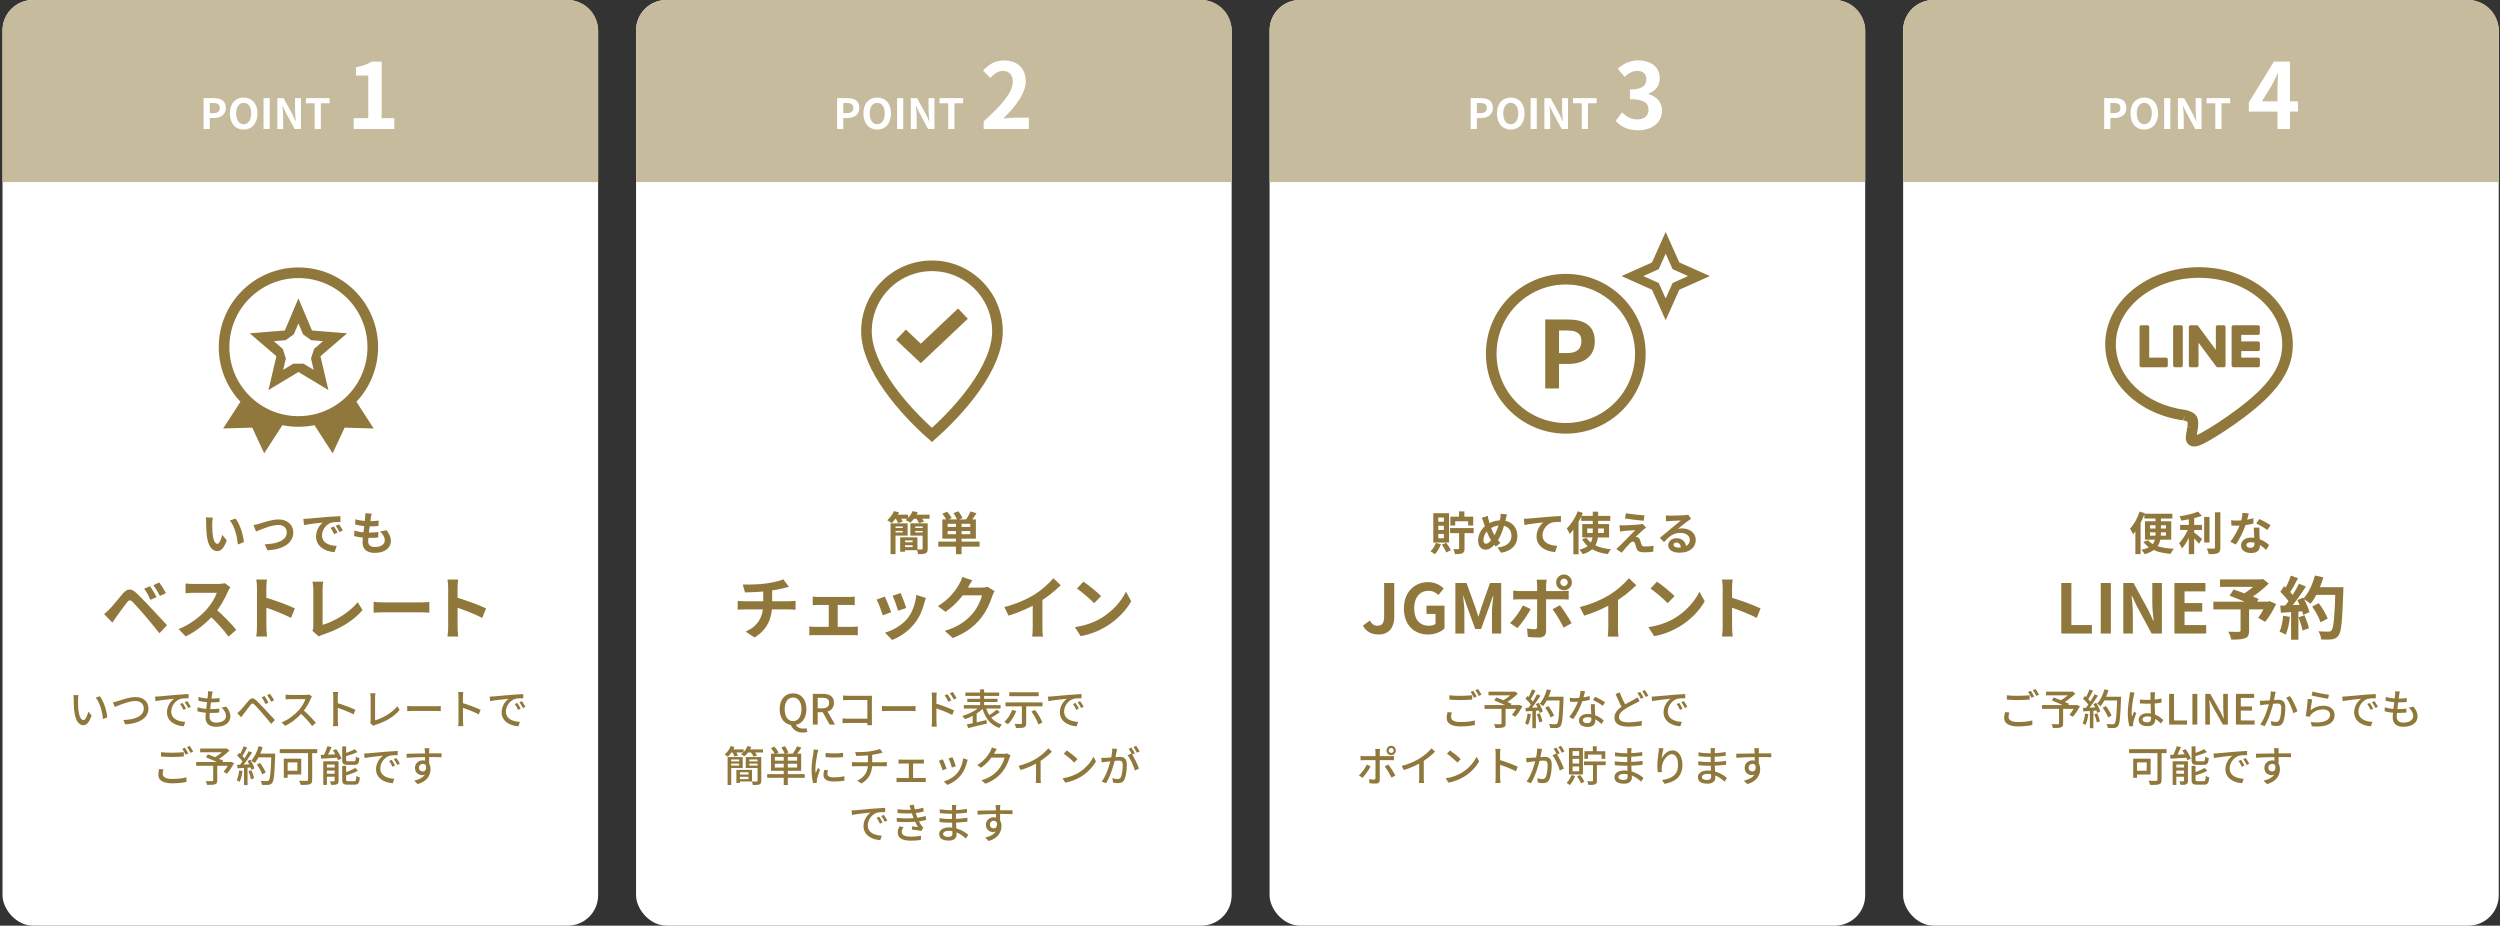 <svg width="659" height="244" viewBox="0 0 659 244" fill="none" xmlns="http://www.w3.org/2000/svg">
<rect x="0" y="0" width="659" height="244" fill="#333333" stroke="none"/>
<rect x="0.664" width="157" height="244" rx="8" fill="white"/>
<path d="M0.664 8C0.664 3.582 4.246 0 8.664 0H149.664C154.082 0 157.664 3.582 157.664 8V48H0.664V8Z" fill="#C7BB9D"/>
<path d="M53.665 34V25.86H56.338C58.131 25.86 59.517 26.487 59.517 28.423C59.517 30.282 58.131 31.107 56.382 31.107H55.293V34H53.665ZM55.293 29.82H56.272C57.394 29.82 57.933 29.347 57.933 28.423C57.933 27.466 57.339 27.158 56.217 27.158H55.293V29.82ZM64.236 34.154C62.069 34.154 60.595 32.548 60.595 29.897C60.595 27.246 62.069 25.717 64.236 25.717C66.392 25.717 67.866 27.257 67.866 29.897C67.866 32.548 66.392 34.154 64.236 34.154ZM64.236 32.746C65.446 32.746 66.216 31.635 66.216 29.897C66.216 28.159 65.446 27.114 64.236 27.114C63.015 27.114 62.256 28.159 62.256 29.897C62.256 31.635 63.015 32.746 64.236 32.746ZM69.467 34V25.86H71.095V34H69.467ZM73.098 34V25.86H74.748L77.113 30.205L77.938 31.965H77.993C77.905 31.118 77.773 30.029 77.773 29.105V25.86H79.324V34H77.663L75.309 29.644L74.484 27.906H74.429C74.506 28.775 74.638 29.798 74.638 30.744V34H73.098ZM82.954 34V27.213H80.655V25.86H86.881V27.213H84.582V34H82.954ZM93.233 34V31.144H97.073V19.912H93.833V17.728C95.633 17.392 96.833 16.936 97.985 16.24H100.601V31.144H103.937V34H93.233Z" fill="white"/>
<path d="M56.092 136.432C56.008 136.852 55.948 137.56 55.948 137.896C55.948 138.676 55.948 139.564 56.02 140.44C56.188 142.168 56.548 143.356 57.304 143.356C57.88 143.356 58.348 141.94 58.576 140.992L59.788 142.444C58.984 144.544 58.24 145.264 57.28 145.264C55.948 145.264 54.808 144.088 54.472 140.872C54.352 139.768 54.34 138.352 54.34 137.62C54.34 137.296 54.328 136.78 54.244 136.408L56.092 136.432ZM62.092 136.696C63.232 138.076 64.156 141.076 64.288 142.912L62.704 143.536C62.524 141.592 61.876 138.688 60.568 137.2L62.092 136.696ZM66.82 138.424C67.264 138.352 67.864 138.196 68.308 138.064C69.22 137.776 71.668 136.924 73.432 136.924C75.592 136.924 77.308 138.172 77.308 140.392C77.308 143.104 74.716 144.844 70.492 145.06L69.784 143.464C73.036 143.392 75.592 142.456 75.592 140.356C75.592 139.228 74.812 138.376 73.372 138.376C71.596 138.376 68.764 139.564 67.504 140.116L66.82 138.424ZM79.972 136.78C80.44 136.768 80.92 136.744 81.148 136.72C82.144 136.624 84.124 136.456 86.32 136.264C87.568 136.168 88.876 136.084 89.728 136.048L89.74 137.596C89.092 137.596 88.06 137.608 87.412 137.752C85.972 138.136 84.88 139.696 84.88 141.124C84.88 143.092 86.728 143.812 88.756 143.908L88.192 145.552C85.684 145.396 83.308 144.04 83.308 141.436C83.308 139.72 84.28 138.352 85.084 137.74C83.968 137.86 81.508 138.124 80.128 138.424L79.972 136.78ZM88.024 138.772C88.312 139.192 88.744 139.924 88.972 140.404L88.072 140.8C87.76 140.152 87.508 139.672 87.136 139.144L88.024 138.772ZM89.356 138.22C89.668 138.64 90.124 139.348 90.376 139.816L89.476 140.248C89.152 139.6 88.876 139.144 88.492 138.616L89.356 138.22ZM97.972 135.388C97.864 135.832 97.816 136.144 97.756 136.456C97.612 137.488 97.048 141.448 97.048 142.66C97.048 143.656 97.648 144.196 98.824 144.196C100.504 144.196 101.428 143.416 101.428 142.432C101.428 141.628 100.972 140.848 100.192 140.116L101.872 139.756C102.676 140.764 103.036 141.604 103.036 142.624C103.036 144.436 101.416 145.744 98.788 145.744C96.892 145.744 95.56 144.928 95.56 142.912C95.56 141.688 96.136 138.04 96.256 136.36C96.304 135.808 96.304 135.568 96.28 135.292L97.972 135.388ZM93.688 136.876C94.732 137.224 96.22 137.38 97.444 137.38C98.368 137.38 99.22 137.32 99.82 137.212L99.772 138.652C99.064 138.724 98.404 138.76 97.396 138.76C96.184 138.76 94.72 138.568 93.616 138.256L93.688 136.876ZM93.424 139.852C94.72 140.296 96.112 140.392 97.324 140.392C98.056 140.392 98.944 140.344 99.724 140.248L99.688 141.676C99.028 141.748 98.32 141.784 97.564 141.784C95.968 141.784 94.444 141.616 93.352 141.304L93.424 139.852ZM39.568 154.526C40.09 155.282 40.864 156.578 41.278 157.406L39.658 158.108C39.136 156.974 38.668 156.11 38.002 155.174L39.568 154.526ZM41.98 153.536C42.52 154.256 43.33 155.534 43.744 156.344L42.16 157.1C41.584 155.966 41.098 155.156 40.432 154.256L41.98 153.536ZM27.454 161.888C27.976 161.438 28.372 161.06 28.93 160.502C29.74 159.692 31.144 157.928 32.386 156.452C33.466 155.174 34.528 154.976 35.914 156.29C37.138 157.442 38.506 158.864 39.586 160.034C40.792 161.33 42.646 163.31 44.032 164.786L42.034 166.928C40.828 165.434 39.316 163.562 38.254 162.32C37.192 161.078 35.608 159.332 34.96 158.666C34.366 158.09 33.988 158.126 33.484 158.774C32.764 159.692 31.504 161.456 30.766 162.446C30.352 163.004 29.938 163.652 29.614 164.12L27.454 161.888ZM60.718 154.814C60.574 155.012 60.25 155.552 60.088 155.93C59.35 157.64 58.018 160.088 56.47 161.888C54.454 164.21 51.736 166.442 48.946 167.756L47.074 165.812C49.99 164.732 52.762 162.536 54.454 160.664C55.642 159.314 56.74 157.532 57.154 156.254C56.398 156.254 51.808 156.254 51.034 156.254C50.296 156.254 49.306 156.344 48.91 156.38V153.806C49.396 153.878 50.512 153.932 51.034 153.932C51.988 153.932 56.596 153.932 57.388 153.932C58.18 153.932 58.882 153.842 59.26 153.716L60.718 154.814ZM56.704 160.394C58.558 161.906 61.114 164.588 62.284 166.028L60.232 167.81C58.9 165.956 56.938 163.814 55.012 162.068L56.704 160.394ZM67.738 165.29C67.738 163.904 67.738 156.452 67.738 154.94C67.738 154.292 67.684 153.41 67.558 152.762H70.366C70.294 153.41 70.204 154.184 70.204 154.94C70.204 156.92 70.222 163.958 70.222 165.29C70.222 165.794 70.294 167.054 70.384 167.792H67.558C67.684 167.09 67.738 165.992 67.738 165.29ZM69.682 157.424C72.076 158.09 75.964 159.512 77.728 160.376L76.72 162.878C74.668 161.816 71.644 160.664 69.682 160.016V157.424ZM82.354 166.298C82.552 165.848 82.588 165.542 82.588 165.128C82.588 163.76 82.588 157.37 82.588 155.354C82.588 154.688 82.48 153.824 82.372 153.32H85.198C85.108 154.004 85.036 154.67 85.036 155.354C85.036 157.352 85.036 163.346 85.036 164.714C87.97 163.886 91.984 161.582 94.288 158.756L95.566 160.808C93.1 163.742 89.356 165.902 85.108 167.288C84.874 167.36 84.478 167.486 84.046 167.774L82.354 166.298ZM98.482 158.666C99.148 158.72 100.444 158.792 101.38 158.792C103.504 158.792 109.444 158.792 111.046 158.792C111.892 158.792 112.684 158.702 113.17 158.666V161.51C112.738 161.492 111.82 161.402 111.064 161.402C109.426 161.402 103.504 161.402 101.38 161.402C100.372 161.402 99.166 161.456 98.482 161.51V158.666ZM118.138 165.29C118.138 163.904 118.138 156.452 118.138 154.94C118.138 154.292 118.084 153.41 117.958 152.762H120.766C120.694 153.41 120.604 154.184 120.604 154.94C120.604 156.92 120.622 163.958 120.622 165.29C120.622 165.794 120.694 167.054 120.784 167.792H117.958C118.084 167.09 118.138 165.992 118.138 165.29ZM120.082 157.424C122.476 158.09 126.364 159.512 128.128 160.376L127.12 162.878C125.068 161.816 122.044 160.664 120.082 160.016V157.424Z" fill="#90783C"/>
<path d="M20.686 183.245C20.62 183.564 20.576 184.136 20.576 184.433C20.565 185.137 20.576 186.061 20.642 186.919C20.818 188.646 21.258 189.812 22.006 189.812C22.545 189.812 23.029 188.602 23.282 187.601L24.151 188.624C23.458 190.516 22.787 191.165 21.984 191.165C20.862 191.165 19.85 190.109 19.542 187.216C19.443 186.237 19.421 184.917 19.421 184.268C19.421 183.993 19.41 183.52 19.344 183.223L20.686 183.245ZM26.307 183.531C27.319 184.796 28.133 187.315 28.276 189.097L27.154 189.548C26.967 187.656 26.34 185.214 25.218 183.894L26.307 183.531ZM29.761 185.137C30.168 185.071 30.63 184.939 31.037 184.818C31.928 184.532 34.128 183.74 35.734 183.74C37.626 183.74 39.133 184.84 39.133 186.765C39.133 189.339 36.614 190.747 33.017 190.945L32.511 189.79C35.437 189.713 37.901 188.844 37.901 186.743C37.901 185.643 37.109 184.785 35.701 184.785C33.974 184.785 31.257 185.94 30.267 186.358L29.761 185.137ZM40.871 183.63C41.3 183.619 41.685 183.597 41.894 183.575C42.697 183.498 44.666 183.311 46.679 183.146C47.856 183.047 48.956 182.981 49.715 182.948L49.726 184.059C49.11 184.059 48.153 184.07 47.581 184.224C46.118 184.664 45.139 186.226 45.139 187.535C45.139 189.537 47.009 190.208 48.835 190.285L48.428 191.451C46.272 191.341 44.017 190.197 44.017 187.766C44.017 186.116 44.996 184.774 45.887 184.191C44.776 184.312 42.213 184.565 40.992 184.829L40.871 183.63ZM48.142 185.291C48.406 185.665 48.813 186.347 49.033 186.809L48.351 187.117C48.087 186.556 47.812 186.05 47.471 185.577L48.142 185.291ZM49.352 184.807C49.627 185.181 50.056 185.841 50.298 186.303L49.616 186.633C49.341 186.072 49.044 185.588 48.703 185.115L49.352 184.807ZM56.051 182.288C55.963 182.629 55.93 182.882 55.886 183.146C55.743 184.246 55.237 187.744 55.237 188.899C55.237 189.9 55.82 190.483 56.997 190.483C58.614 190.483 59.582 189.757 59.582 188.723C59.582 187.986 59.175 187.216 58.405 186.534L59.626 186.27C60.374 187.15 60.726 187.92 60.726 188.855C60.726 190.505 59.252 191.583 56.975 191.583C55.38 191.583 54.17 190.89 54.17 189.075C54.17 187.92 54.687 184.609 54.808 183.08C54.841 182.64 54.841 182.431 54.819 182.211L56.051 182.288ZM52.355 183.707C53.29 184.015 54.632 184.158 55.666 184.158C56.513 184.158 57.283 184.103 57.888 184.004L57.855 185.049C57.173 185.115 56.546 185.148 55.644 185.148C54.61 185.148 53.279 184.983 52.289 184.708L52.355 183.707ZM52.091 186.435C53.213 186.82 54.489 186.919 55.545 186.919C56.271 186.919 57.052 186.886 57.8 186.787L57.778 187.832C57.096 187.898 56.436 187.931 55.71 187.931C54.401 187.931 53.037 187.788 52.036 187.491L52.091 186.435ZM69.735 183.476C70.032 183.894 70.527 184.708 70.78 185.225L69.977 185.577C69.691 184.95 69.35 184.323 68.965 183.795L69.735 183.476ZM71.176 182.893C71.484 183.3 71.99 184.103 72.254 184.609L71.473 184.983C71.154 184.356 70.802 183.762 70.417 183.245L71.176 182.893ZM62.552 188.008C62.849 187.755 63.069 187.535 63.388 187.227C63.894 186.71 64.807 185.555 65.533 184.697C66.149 183.971 66.721 183.85 67.513 184.598C68.217 185.258 69.119 186.193 69.768 186.897C70.505 187.678 71.616 188.888 72.463 189.79L71.506 190.813C70.747 189.878 69.79 188.745 69.108 187.964C68.47 187.227 67.469 186.149 67.04 185.709C66.644 185.324 66.424 185.357 66.072 185.786C65.588 186.391 64.73 187.546 64.257 188.151C64.015 188.459 63.773 188.822 63.586 189.075L62.552 188.008ZM82.225 183.608C82.148 183.707 81.984 183.993 81.906 184.169C81.466 185.236 80.63 186.765 79.707 187.81C78.475 189.207 76.868 190.538 75.141 191.341L74.251 190.406C76.022 189.735 77.683 188.404 78.772 187.194C79.508 186.358 80.257 185.148 80.52 184.29C80.103 184.29 76.891 184.29 76.472 184.29C76.055 184.29 75.45 184.345 75.284 184.356V183.113C75.493 183.146 76.142 183.179 76.472 183.179C76.968 183.179 80.114 183.179 80.564 183.179C80.972 183.179 81.323 183.135 81.522 183.069L82.225 183.608ZM79.85 187.095C81.016 188.052 82.522 189.636 83.26 190.538L82.281 191.385C81.478 190.307 80.224 188.943 79.046 187.887L79.85 187.095ZM87.858 189.999C87.858 189.284 87.858 184.554 87.858 183.63C87.858 183.289 87.835 182.772 87.769 182.409H89.123C89.079 182.772 89.034 183.245 89.034 183.63C89.034 185.126 89.046 189.35 89.046 189.999C89.046 190.329 89.079 191 89.123 191.407H87.769C87.835 191.011 87.858 190.417 87.858 189.999ZM88.781 185.28C90.245 185.698 92.532 186.545 93.688 187.117L93.204 188.305C91.95 187.645 89.981 186.897 88.781 186.512V185.28ZM97.582 190.615C97.68 190.395 97.703 190.23 97.703 189.999C97.703 189.251 97.703 184.972 97.703 183.85C97.703 183.509 97.647 183.003 97.593 182.739H98.957C98.912 183.08 98.868 183.487 98.868 183.85C98.868 184.972 98.868 189.185 98.868 189.867C100.837 189.339 103.345 187.909 104.731 186.16L105.347 187.139C103.884 188.921 101.618 190.263 98.934 191.077C98.802 191.121 98.605 191.187 98.395 191.319L97.582 190.615ZM107.338 186.094C107.701 186.127 108.372 186.16 108.977 186.16C110 186.16 114.059 186.16 114.95 186.16C115.489 186.16 115.918 186.116 116.182 186.094V187.458C115.94 187.447 115.434 187.403 114.961 187.403C114.059 187.403 110 187.403 108.977 187.403C108.361 187.403 107.712 187.425 107.338 187.458V186.094ZM120.857 189.999C120.857 189.284 120.857 184.554 120.857 183.63C120.857 183.289 120.835 182.772 120.769 182.409H122.122C122.078 182.772 122.034 183.245 122.034 183.63C122.034 185.126 122.045 189.35 122.045 189.999C122.045 190.329 122.078 191 122.122 191.407H120.769C120.835 191.011 120.857 190.417 120.857 189.999ZM121.781 185.28C123.244 185.698 125.532 186.545 126.687 187.117L126.203 188.305C124.949 187.645 122.98 186.897 121.781 186.512V185.28ZM129.085 183.63C129.514 183.619 129.899 183.597 130.108 183.575C130.911 183.498 132.88 183.311 134.893 183.146C136.07 183.047 137.17 182.981 137.929 182.948L137.94 184.059C137.324 184.059 136.367 184.07 135.795 184.224C134.332 184.664 133.353 186.226 133.353 187.535C133.353 189.537 135.223 190.208 137.049 190.285L136.642 191.451C134.486 191.341 132.231 190.197 132.231 187.766C132.231 186.116 133.21 184.774 134.101 184.191C132.99 184.312 130.427 184.565 129.206 184.829L129.085 183.63ZM136.356 185.291C136.62 185.665 137.027 186.347 137.247 186.809L136.565 187.117C136.301 186.556 136.026 186.05 135.685 185.577L136.356 185.291ZM137.566 184.807C137.841 185.181 138.27 185.841 138.512 186.303L137.83 186.633C137.555 186.072 137.258 185.588 136.917 185.115L137.566 184.807ZM42.441 198.278C43.244 198.377 44.267 198.421 45.389 198.421C46.456 198.421 47.633 198.344 48.458 198.267V199.411C47.699 199.466 46.423 199.543 45.4 199.543C44.267 199.543 43.321 199.488 42.441 199.422V198.278ZM43.101 202.81C42.969 203.228 42.892 203.613 42.892 203.998C42.892 204.79 43.662 205.329 45.345 205.329C46.852 205.329 48.26 205.164 49.151 204.9L49.162 206.099C48.304 206.319 46.94 206.484 45.378 206.484C43.024 206.484 41.737 205.703 41.737 204.262C41.737 203.657 41.869 203.14 41.957 202.711L43.101 202.81ZM48.755 197.09C49.03 197.486 49.426 198.179 49.646 198.608L48.92 198.927C48.7 198.476 48.337 197.805 48.04 197.387L48.755 197.09ZM50.009 196.628C50.295 197.035 50.713 197.728 50.922 198.124L50.196 198.443C49.965 197.97 49.602 197.343 49.294 196.925L50.009 196.628ZM56.191 201.644H57.269V205.725C57.269 206.308 57.126 206.594 56.675 206.737C56.235 206.891 55.553 206.902 54.596 206.902C54.541 206.605 54.365 206.176 54.211 205.901C54.926 205.923 55.707 205.923 55.927 205.912C56.125 205.901 56.191 205.857 56.191 205.692V201.644ZM52.759 197.321H59.623V198.289H52.759V197.321ZM59.238 197.321H59.513L59.744 197.266L60.492 197.849C59.568 198.773 58.237 199.785 57.082 200.423C56.939 200.214 56.631 199.895 56.444 199.73C57.445 199.191 58.666 198.223 59.238 197.552V197.321ZM51.714 200.863H60.822V201.864H51.714V200.863ZM54.277 199.62L54.816 198.839C56.059 199.312 57.896 200.06 58.842 200.522L58.281 201.413C57.39 200.94 55.575 200.137 54.277 199.62ZM60.47 200.863H60.668L60.866 200.797L61.702 201.171C61.163 202.161 60.47 203.25 59.821 203.943L58.941 203.426C59.458 202.832 60.085 201.864 60.47 201.05V200.863ZM67.697 201.556L68.544 201.127C69.138 201.897 69.787 202.942 70.04 203.646L69.127 204.119C68.907 203.426 68.291 202.348 67.697 201.556ZM67.895 198.652H71.976V199.642H67.895V198.652ZM71.536 198.652H72.548C72.548 198.652 72.548 199.026 72.537 199.158C72.361 204.075 72.207 205.802 71.745 206.363C71.47 206.737 71.206 206.836 70.766 206.891C70.381 206.935 69.71 206.924 69.05 206.891C69.028 206.594 68.896 206.143 68.709 205.846C69.424 205.912 70.084 205.912 70.359 205.912C70.59 205.912 70.722 205.879 70.843 205.736C71.217 205.351 71.393 203.514 71.536 198.872V198.652ZM68.159 196.705L69.226 196.947C68.753 198.564 67.994 200.137 67.158 201.138C66.949 200.962 66.487 200.654 66.223 200.511C67.081 199.609 67.763 198.168 68.159 196.705ZM64.232 196.727L65.156 197.057C64.727 197.893 64.21 198.872 63.781 199.477L63.066 199.18C63.473 198.531 63.968 197.475 64.232 196.727ZM65.563 198.003L66.454 198.377C65.662 199.62 64.584 201.182 63.748 202.128L63.099 201.798C63.946 200.808 64.969 199.169 65.563 198.003ZM62.516 199.169L63.022 198.465C63.627 198.971 64.32 199.686 64.606 200.17L64.067 200.973C63.781 200.456 63.099 199.697 62.516 199.169ZM65.244 200.599L66.003 200.269C66.454 200.995 66.905 201.941 67.07 202.557L66.256 202.931C66.113 202.315 65.684 201.336 65.244 200.599ZM62.505 201.611C63.506 201.578 64.991 201.512 66.454 201.446V202.282C65.068 202.381 63.649 202.458 62.593 202.524L62.505 201.611ZM65.486 203.283L66.256 203.03C66.564 203.701 66.872 204.559 66.993 205.131L66.168 205.428C66.069 204.845 65.772 203.954 65.486 203.283ZM63.055 203.085L63.924 203.239C63.792 204.284 63.528 205.373 63.198 206.077C63.011 205.956 62.615 205.769 62.395 205.681C62.736 205.021 62.934 204.042 63.055 203.085ZM64.32 202.04H65.255V206.946H64.32V202.04ZM81.205 197.783H82.294V205.538C82.294 206.22 82.129 206.55 81.656 206.726C81.172 206.902 80.391 206.913 79.28 206.913C79.214 206.605 79.005 206.099 78.84 205.802C79.687 205.846 80.611 205.835 80.875 205.835C81.128 205.824 81.205 205.747 81.205 205.516V197.783ZM74.814 199.983H75.826V205.021H74.814V199.983ZM75.243 199.983H79.401V204.163H75.243V203.162H78.378V200.973H75.243V199.983ZM73.736 197.475H83.614V198.531H73.736V197.475ZM86.32 196.694L87.398 196.936C87.002 197.893 86.496 198.96 86.067 199.653L85.165 199.411C85.583 198.685 86.067 197.53 86.32 196.694ZM84.549 198.993C85.715 198.96 87.486 198.883 89.202 198.806L89.191 199.719C87.563 199.829 85.858 199.917 84.637 199.994L84.549 198.993ZM85.209 200.665H88.707V201.534H86.177V206.913H85.209V200.665ZM88.212 200.665H89.246V205.813C89.246 206.297 89.147 206.572 88.817 206.726C88.476 206.891 87.992 206.902 87.31 206.902C87.255 206.627 87.101 206.22 86.969 205.967C87.431 205.989 87.882 205.978 88.036 205.967C88.179 205.967 88.212 205.934 88.212 205.791V200.665ZM85.66 202.315H88.784V203.107H85.66V202.315ZM85.66 203.954H88.784V204.746H85.66V203.954ZM90.203 196.749H91.237V200.247C91.237 200.61 91.325 200.676 91.787 200.676C91.996 200.676 93.019 200.676 93.294 200.676C93.69 200.676 93.767 200.5 93.811 199.455C94.031 199.631 94.449 199.785 94.746 199.851C94.625 201.237 94.339 201.611 93.393 201.611C93.14 201.611 91.897 201.611 91.666 201.611C90.5 201.611 90.203 201.303 90.203 200.258V196.749ZM93.547 197.486L94.218 198.245C93.261 198.707 91.963 199.125 90.852 199.433C90.797 199.224 90.665 198.916 90.544 198.707C91.6 198.377 92.81 197.893 93.547 197.486ZM90.203 201.875H91.237V205.483C91.237 205.868 91.325 205.923 91.809 205.923C92.018 205.923 93.085 205.923 93.371 205.923C93.811 205.923 93.877 205.725 93.932 204.526C94.163 204.691 94.57 204.856 94.856 204.922C94.735 206.429 94.449 206.847 93.47 206.847C93.206 206.847 91.93 206.847 91.677 206.847C90.511 206.847 90.203 206.539 90.203 205.494V201.875ZM93.657 202.414L94.339 203.184C93.382 203.723 92.007 204.174 90.841 204.493C90.797 204.295 90.643 203.965 90.533 203.756C91.644 203.415 92.909 202.898 93.657 202.414ZM87.75 197.805L88.619 197.475C89.18 198.245 89.785 199.279 90.016 199.983L89.081 200.368C88.872 199.686 88.3 198.608 87.75 197.805ZM95.978 198.63C96.407 198.619 96.792 198.597 97.001 198.575C97.804 198.498 99.773 198.311 101.786 198.146C102.963 198.047 104.063 197.981 104.822 197.948L104.833 199.059C104.217 199.059 103.26 199.07 102.688 199.224C101.225 199.664 100.246 201.226 100.246 202.535C100.246 204.537 102.116 205.208 103.942 205.285L103.535 206.451C101.379 206.341 99.124 205.197 99.124 202.766C99.124 201.116 100.103 199.774 100.994 199.191C99.883 199.312 97.32 199.565 96.099 199.829L95.978 198.63ZM103.249 200.291C103.513 200.665 103.92 201.347 104.14 201.809L103.458 202.117C103.194 201.556 102.919 201.05 102.578 200.577L103.249 200.291ZM104.459 199.807C104.734 200.181 105.163 200.841 105.405 201.303L104.723 201.633C104.448 201.072 104.151 200.588 103.81 200.115L104.459 199.807ZM113.182 197.222C113.16 197.376 113.127 197.871 113.116 198.025C113.094 198.74 113.116 200.918 113.127 201.798L112.049 201.358C112.049 200.786 112.049 198.63 112.005 198.036C111.983 197.673 111.939 197.332 111.917 197.222H113.182ZM107.176 198.685C108.727 198.674 111.543 198.586 113.105 198.586C114.348 198.586 115.844 198.575 116.405 198.586L116.394 199.609C115.745 199.576 114.7 199.554 113.083 199.554C111.147 199.554 108.859 199.631 107.198 199.741L107.176 198.685ZM113.028 201.908C113.028 203.525 112.357 204.328 111.235 204.328C110.344 204.328 109.387 203.668 109.387 202.403C109.387 201.248 110.333 200.434 111.444 200.434C112.797 200.434 113.49 201.435 113.49 202.744C113.49 204.207 112.72 205.934 110.102 206.693L109.178 205.78C111.125 205.34 112.423 204.46 112.423 202.601C112.423 201.732 111.983 201.347 111.433 201.347C110.916 201.347 110.432 201.732 110.432 202.392C110.432 202.997 110.894 203.36 111.433 203.36C112.049 203.36 112.489 202.843 112.236 201.611L113.028 201.908Z" fill="#90783C"/>
<path fill-rule="evenodd" clip-rule="evenodd" d="M78.664 109.7C88.716 109.7 96.864 101.552 96.864 91.5C96.864 81.448 88.716 73.3 78.664 73.3C68.612 73.3 60.464 81.448 60.464 91.5C60.464 101.552 68.612 109.7 78.664 109.7ZM78.664 112.5C80.114 112.5 81.529 112.353 82.896 112.074L87.686 119.5L90.838 112.73L98.497 112.946L93.951 105.898C97.493 102.139 99.664 97.073 99.664 91.5C99.664 79.902 90.262 70.5 78.664 70.5C67.066 70.5 57.664 79.902 57.664 91.5C57.664 97.072 59.834 102.137 63.375 105.897L58.831 112.943L66.49 112.726L69.642 119.497L74.43 112.073C75.798 112.353 77.214 112.5 78.664 112.5ZM82.8 91.953L81.974 94.485L82.677 97.481L79.989 95.861H77.339L74.651 97.481L75.354 94.485L74.529 91.953L72.174 89.928L75.288 89.68L77.448 88.122L78.664 85.25L79.88 88.122L82.04 89.68L85.154 89.928L82.8 91.953ZM86.567 102.824L85.748 99.333L84.473 93.899L88.757 90.216L91.497 87.86L87.895 87.572L82.244 87.122L80.058 81.958L78.664 78.667L77.27 81.958L75.084 87.122L69.433 87.572L65.831 87.86L68.571 90.216L72.855 93.899L71.58 99.333L70.761 102.824L73.832 100.972L78.664 98.059L83.496 100.972L86.567 102.824Z" fill="#90783C"/>
<rect x="167.664" width="157" height="244" rx="8" fill="white"/>
<path d="M167.664 8C167.664 3.582 171.246 0 175.664 0H316.664C321.082 0 324.664 3.582 324.664 8V48H167.664V8Z" fill="#C7BB9D"/>
<path d="M220.665 34V25.86H223.338C225.131 25.86 226.517 26.487 226.517 28.423C226.517 30.282 225.131 31.107 223.382 31.107H222.293V34H220.665ZM222.293 29.82H223.272C224.394 29.82 224.933 29.347 224.933 28.423C224.933 27.466 224.339 27.158 223.217 27.158H222.293V29.82ZM231.236 34.154C229.069 34.154 227.595 32.548 227.595 29.897C227.595 27.246 229.069 25.717 231.236 25.717C233.392 25.717 234.866 27.257 234.866 29.897C234.866 32.548 233.392 34.154 231.236 34.154ZM231.236 32.746C232.446 32.746 233.216 31.635 233.216 29.897C233.216 28.159 232.446 27.114 231.236 27.114C230.015 27.114 229.256 28.159 229.256 29.897C229.256 31.635 230.015 32.746 231.236 32.746ZM236.467 34V25.86H238.095V34H236.467ZM240.098 34V25.86H241.748L244.113 30.205L244.938 31.965H244.993C244.905 31.118 244.773 30.029 244.773 29.105V25.86H246.324V34H244.663L242.309 29.644L241.484 27.906H241.429C241.506 28.775 241.638 29.798 241.638 30.744V34H240.098ZM249.954 34V27.213H247.655V25.86H253.881V27.213H251.582V34H249.954ZM259.297 34V31.984C264.145 27.64 266.977 24.304 266.977 21.568C266.977 19.792 266.041 18.688 264.337 18.688C263.017 18.688 261.985 19.528 261.073 20.536L259.129 18.616C260.761 16.864 262.369 15.928 264.793 15.928C268.129 15.928 270.385 18.064 270.385 21.376C270.385 24.616 267.697 28.072 264.457 31.24C265.345 31.144 266.521 31.024 267.361 31.024H271.201V34H259.297Z" fill="white"/>
<path d="M234.752 137.944H236.06V146.068H234.752V137.944ZM237.284 141.64H238.568V145.444H237.284V141.64ZM237.86 141.64H241.832V145.024H237.86V144.232H240.572V142.444H237.86V141.64ZM235.448 137.944H239.252V141.184H235.448V140.356H237.956V138.784H235.448V137.944ZM235.46 139.18H238.328V139.948H235.46V139.18ZM237.86 142.936H241.148V143.716H237.86V142.936ZM240.752 139.18H243.692V139.948H240.752V139.18ZM243.524 137.944V138.784H241.256V140.356H243.524V141.184H239.96V137.944H243.524ZM243.2 137.944H244.544V144.628C244.544 145.3 244.412 145.648 243.98 145.852C243.548 146.056 242.912 146.08 242.024 146.068C241.976 145.708 241.796 145.168 241.628 144.82C242.168 144.856 242.78 144.844 242.96 144.844C243.14 144.832 243.2 144.784 243.2 144.616V137.944ZM235.604 135.664H239.384V136.744H235.604V135.664ZM240.428 135.664H245.036V136.744H240.428V135.664ZM235.652 134.716L236.996 135.076C236.528 136.144 235.76 137.224 235.052 137.896C234.776 137.668 234.2 137.296 233.876 137.116C234.608 136.528 235.28 135.616 235.652 134.716ZM240.56 134.716L241.928 135.052C241.484 136.108 240.704 137.14 239.984 137.776C239.684 137.572 239.072 137.248 238.724 137.104C239.504 136.528 240.2 135.628 240.56 134.716ZM236.048 136.564L237.236 136.252C237.512 136.636 237.824 137.164 237.956 137.524L236.708 137.872C236.6 137.524 236.312 136.972 236.048 136.564ZM241.424 136.564L242.648 136.228C242.984 136.612 243.38 137.164 243.56 137.536L242.276 137.896C242.12 137.536 241.76 136.972 241.424 136.564ZM251.984 137.584H253.472V146.08H251.984V137.584ZM249.8 139.996V140.812H255.764V139.996H249.8ZM249.8 138.076V138.892H255.764V138.076H249.8ZM248.396 136.912H257.24V141.988H248.396V136.912ZM247.328 142.768H258.212V144.1H247.328V142.768ZM248.408 135.424L249.644 134.872C250.088 135.364 250.616 136.072 250.856 136.552L249.536 137.188C249.332 136.708 248.84 135.964 248.408 135.424ZM251.348 135.256L252.644 134.764C253.04 135.316 253.508 136.06 253.7 136.564L252.332 137.104C252.176 136.612 251.744 135.832 251.348 135.256ZM255.812 134.812L257.42 135.28C256.904 136.072 256.34 136.888 255.908 137.416L254.624 136.984C255.056 136.384 255.548 135.484 255.812 134.812ZM195.8 154.076C197.186 154.112 199.958 154.094 201.938 153.806C203.756 153.536 205.574 153.14 206.474 152.708L207.968 154.688C207.356 154.85 206.87 154.976 206.582 155.048C205.466 155.336 204.026 155.57 202.64 155.768C200.588 156.056 197.942 156.128 196.376 156.164L195.8 154.076ZM196.574 166.496C199.76 165.038 201.182 162.662 201.182 159.296C201.182 159.296 201.182 158.126 201.182 155.57L203.54 155.3C203.54 156.848 203.54 159.242 203.54 159.242C203.54 162.878 202.352 165.956 198.878 168.044L196.574 166.496ZM194.45 158.396C194.954 158.432 195.548 158.486 196.124 158.486C197.258 158.486 206.888 158.486 208.094 158.486C208.472 158.486 209.318 158.432 209.714 158.396V160.718C209.228 160.682 208.634 160.646 208.13 160.646C206.996 160.646 197.204 160.646 196.142 160.646C195.584 160.646 194.918 160.682 194.45 160.718V158.396ZM214.232 157.262C214.628 157.316 215.276 157.352 215.672 157.352H223.898C224.348 157.352 224.87 157.316 225.302 157.262V159.512C224.852 159.476 224.312 159.458 223.898 159.458H215.672C215.276 159.458 214.628 159.476 214.232 159.512V157.262ZM218.462 166.46V158.486H220.82V166.46H218.462ZM213.332 165.128C213.782 165.2 214.34 165.236 214.808 165.236H224.744C225.248 165.236 225.734 165.182 226.112 165.128V167.486C225.734 167.432 225.068 167.414 224.744 167.414H214.808C214.358 167.414 213.8 167.432 213.332 167.486V165.128ZM237.416 156.326C237.758 157.082 238.64 159.44 238.892 160.268L236.75 161.006C236.516 160.142 235.724 157.964 235.292 157.028L237.416 156.326ZM244.058 157.622C243.86 158.216 243.752 158.594 243.644 158.954C243.176 160.772 242.402 162.644 241.178 164.21C239.504 166.388 237.272 167.882 235.166 168.692L233.276 166.766C235.238 166.226 237.758 164.858 239.234 162.986C240.458 161.474 241.34 159.08 241.538 156.812L244.058 157.622ZM233.24 157.262C233.69 158.18 234.572 160.376 234.914 161.384L232.718 162.194C232.43 161.24 231.512 158.828 231.08 158.054L233.24 157.262ZM262.166 155.822C261.968 156.164 261.716 156.65 261.572 157.1C261.086 158.72 260.06 161.114 258.422 163.112C256.712 165.2 254.552 166.856 251.168 168.188L249.044 166.298C252.716 165.182 254.714 163.616 256.298 161.834C257.522 160.43 258.566 158.27 258.854 156.938H252.788L253.616 154.886C254.408 154.886 258.188 154.886 258.746 154.886C259.304 154.886 259.916 154.814 260.312 154.67L262.166 155.822ZM256.298 152.96C255.866 153.59 255.398 154.418 255.2 154.796C253.976 156.974 251.834 159.512 249.242 161.276L247.226 159.782C250.376 157.856 251.96 155.534 252.842 153.986C253.112 153.554 253.49 152.726 253.652 152.096L256.298 152.96ZM264.74 160.016C267.962 159.188 270.59 158.018 272.606 156.776C274.442 155.642 276.494 153.842 277.664 152.42L279.608 154.256C277.97 155.912 275.774 157.604 273.65 158.882C271.616 160.088 268.7 161.438 265.856 162.284L264.74 160.016ZM272.228 157.946L274.784 157.334V165.452C274.784 166.244 274.82 167.36 274.946 167.81H272.084C272.156 167.378 272.228 166.244 272.228 165.452V157.946ZM285.602 153.32C286.844 154.166 289.184 156.038 290.246 157.136L288.41 159.008C287.474 158 285.206 156.038 283.892 155.138L285.602 153.32ZM283.334 165.308C286.16 164.912 288.482 163.994 290.228 162.968C293.306 161.132 295.646 158.396 296.798 155.966L298.184 158.486C296.834 160.934 294.44 163.418 291.542 165.164C289.706 166.262 287.384 167.252 284.864 167.684L283.334 165.308Z" fill="#90783C"/>
<path d="M209.055 191.154C206.965 191.154 205.524 189.537 205.524 186.919C205.524 184.312 206.965 182.761 209.055 182.761C211.134 182.761 212.575 184.312 212.575 186.919C212.575 189.537 211.134 191.154 209.055 191.154ZM209.055 190.098C210.397 190.098 211.266 188.888 211.266 186.919C211.266 185.027 210.397 183.872 209.055 183.872C207.702 183.872 206.844 185.027 206.844 186.919C206.844 188.888 207.702 190.098 209.055 190.098ZM211.596 193.112C209.968 193.112 208.857 192.199 208.395 190.967L209.704 190.846C210.023 191.682 210.837 192.067 211.728 192.067C212.091 192.067 212.377 192.012 212.597 191.935L212.839 192.903C212.575 193.024 212.124 193.112 211.596 193.112ZM214.257 191V182.904H216.908C218.58 182.904 219.834 183.498 219.834 185.258C219.834 186.952 218.58 187.733 216.908 187.733H215.544V191H214.257ZM215.544 186.71H216.765C217.931 186.71 218.569 186.226 218.569 185.258C218.569 184.279 217.931 183.938 216.765 183.938H215.544V186.71ZM218.69 191L216.666 187.403L217.612 186.655L220.12 191H218.69ZM222.235 183.344C222.62 183.388 223.137 183.41 223.5 183.41H228.978C229.264 183.41 229.649 183.399 229.858 183.388C229.847 183.641 229.825 184.026 229.825 184.312V189.999C229.825 190.395 229.858 190.923 229.869 191.165H228.615C228.626 190.934 228.637 190.527 228.637 190.131V184.521H223.511C223.082 184.521 222.51 184.543 222.235 184.565V183.344ZM222.092 189.372C222.422 189.405 222.906 189.438 223.379 189.438H229.297V190.571H223.412C222.972 190.571 222.422 190.593 222.092 190.626V189.372ZM232.487 186.094C232.85 186.127 233.521 186.16 234.126 186.16C235.149 186.16 239.208 186.16 240.099 186.16C240.638 186.16 241.067 186.116 241.331 186.094V187.458C241.089 187.447 240.583 187.403 240.11 187.403C239.208 187.403 235.149 187.403 234.126 187.403C233.51 187.403 232.861 187.425 232.487 187.458V186.094ZM249.757 182.97C250.043 183.399 250.505 184.125 250.758 184.631L249.988 184.983C249.691 184.356 249.394 183.817 249.009 183.289L249.757 182.97ZM251.132 182.398C251.44 182.805 251.913 183.52 252.166 184.026L251.418 184.4C251.099 183.762 250.78 183.256 250.395 182.75L251.132 182.398ZM245.665 190.153C245.665 189.438 245.665 184.708 245.665 183.784C245.665 183.432 245.632 182.926 245.566 182.563H246.93C246.886 182.915 246.842 183.399 246.842 183.784C246.842 185.28 246.842 189.493 246.842 190.153C246.842 190.483 246.886 191.154 246.93 191.55H245.577C245.632 191.165 245.665 190.571 245.665 190.153ZM246.589 185.423C248.052 185.841 250.329 186.699 251.495 187.271L251.011 188.459C249.757 187.788 247.788 187.04 246.589 186.666V185.423ZM254.476 182.552H263.386V183.443H254.476V182.552ZM254.982 184.202H262.957V185.049H254.982V184.202ZM254.069 185.874H263.749V186.776H254.069V185.874ZM258.359 181.716H259.415V186.6H258.359V181.716ZM258.348 186.193L259.25 186.622C258.084 187.876 256.093 189.009 254.344 189.57C254.19 189.317 253.893 188.932 253.673 188.723C255.389 188.25 257.347 187.249 258.348 186.193ZM259.855 186.347C260.471 188.624 261.813 190.307 264.112 190.978C263.881 191.187 263.584 191.616 263.43 191.902C260.988 191.055 259.646 189.207 258.909 186.534L259.855 186.347ZM262.726 187.051L263.573 187.7C262.77 188.305 261.758 188.954 260.977 189.372L260.328 188.8C261.076 188.36 262.11 187.623 262.726 187.051ZM254.872 190.956C256.17 190.703 258.172 190.241 260.042 189.801L260.141 190.736C258.414 191.165 256.533 191.605 255.191 191.924L254.872 190.956ZM256.401 188.382L257.116 187.667L257.446 187.755V191.011H256.401V188.382ZM269.37 185.709H270.503V190.648C270.503 191.275 270.36 191.572 269.92 191.748C269.469 191.902 268.787 191.924 267.819 191.924C267.775 191.605 267.61 191.143 267.445 190.824C268.149 190.857 268.897 190.857 269.106 190.846C269.304 190.846 269.37 190.791 269.37 190.626V185.709ZM266.807 187.139L267.896 187.425C267.379 188.767 266.532 190.087 265.696 190.923C265.487 190.736 265.003 190.439 264.739 190.296C265.597 189.537 266.367 188.338 266.807 187.139ZM271.878 187.535L272.846 187.139C273.616 188.162 274.452 189.537 274.771 190.472L273.704 190.945C273.429 190.032 272.637 188.602 271.878 187.535ZM266.037 182.486H273.803V183.52H266.037V182.486ZM265.047 185.148H274.804V186.182H265.047V185.148ZM276.234 183.63C276.663 183.619 277.048 183.597 277.257 183.575C278.06 183.498 280.029 183.311 282.042 183.146C283.219 183.047 284.319 182.981 285.078 182.948L285.089 184.059C284.473 184.059 283.516 184.07 282.944 184.224C281.481 184.664 280.502 186.226 280.502 187.535C280.502 189.537 282.372 190.208 284.198 190.285L283.791 191.451C281.635 191.341 279.38 190.197 279.38 187.766C279.38 186.116 280.359 184.774 281.25 184.191C280.139 184.312 277.576 184.565 276.355 184.829L276.234 183.63ZM283.505 185.291C283.769 185.665 284.176 186.347 284.396 186.809L283.714 187.117C283.45 186.556 283.175 186.05 282.834 185.577L283.505 185.291ZM284.715 184.807C284.99 185.181 285.419 185.841 285.661 186.303L284.979 186.633C284.704 186.072 284.407 185.588 284.066 185.115L284.715 184.807ZM191.797 199.554H192.743V206.924H191.797V199.554ZM194.107 202.942H195.042V206.385H194.107V202.942ZM194.525 202.942H198.232V206H194.525V205.384H197.308V203.558H194.525V202.942ZM192.292 199.554H195.779V202.447H192.292V201.809H194.833V200.192H192.292V199.554ZM192.314 200.698H195.13V201.292H192.314V200.698ZM194.536 204.163H197.748V204.757H194.536V204.163ZM197.154 200.698H200.058V201.292H197.154V200.698ZM199.937 199.554V200.192H197.528V201.809H199.937V202.447H196.582V199.554H199.937ZM199.695 199.554H200.674V205.813C200.674 206.341 200.553 206.616 200.212 206.759C199.849 206.913 199.288 206.924 198.463 206.924C198.43 206.66 198.287 206.264 198.166 206C198.727 206.033 199.299 206.022 199.475 206.022C199.64 206.011 199.695 205.967 199.695 205.813V199.554ZM192.49 197.541H196.01V198.344H192.49V197.541ZM196.846 197.541H201.125V198.344H196.846V197.541ZM192.633 196.65L193.601 196.914C193.183 197.882 192.512 198.85 191.874 199.466C191.676 199.301 191.258 199.026 191.016 198.894C191.687 198.344 192.292 197.497 192.633 196.65ZM197.055 196.65L198.045 196.892C197.638 197.86 196.934 198.784 196.252 199.367C196.032 199.213 195.592 198.971 195.339 198.861C196.065 198.333 196.714 197.508 197.055 196.65ZM193.018 198.201L193.887 197.97C194.129 198.333 194.404 198.839 194.525 199.169L193.612 199.422C193.513 199.092 193.26 198.575 193.018 198.201ZM197.814 198.19L198.705 197.937C199.035 198.3 199.398 198.817 199.563 199.169L198.639 199.444C198.496 199.103 198.144 198.575 197.814 198.19ZM206.592 199.136H207.67V206.935H206.592V199.136ZM204.249 201.325V202.315H210.123V201.325H204.249ZM204.249 199.521V200.511H210.123V199.521H204.249ZM203.237 198.663H211.19V203.184H203.237V198.663ZM202.225 204.064H212.125V205.032H202.225V204.064ZM203.226 197.211L204.117 196.804C204.535 197.266 205.019 197.915 205.239 198.355L204.293 198.817C204.095 198.377 203.633 197.695 203.226 197.211ZM205.976 197.046L206.911 196.694C207.274 197.211 207.681 197.904 207.846 198.366L206.856 198.762C206.724 198.311 206.339 197.585 205.976 197.046ZM210.101 196.727L211.245 197.079C210.794 197.794 210.266 198.564 209.848 199.059L208.935 198.729C209.342 198.19 209.837 197.343 210.101 196.727ZM217.636 198.465C218.901 198.663 221.112 198.608 222.245 198.454V199.576C220.991 199.708 218.923 199.708 217.636 199.576V198.465ZM218.263 203.041C218.164 203.426 218.109 203.712 218.109 204.009C218.109 204.504 218.494 204.911 219.836 204.911C220.815 204.911 221.651 204.823 222.575 204.625L222.597 205.791C221.893 205.923 220.991 206.011 219.803 206.011C217.944 206.011 217.075 205.373 217.075 204.295C217.075 203.899 217.141 203.492 217.262 202.942L218.263 203.041ZM215.711 197.662C215.645 197.871 215.524 198.311 215.48 198.509C215.304 199.4 214.941 201.468 214.941 202.645C214.941 203.041 214.963 203.426 215.018 203.822C215.194 203.382 215.414 202.843 215.59 202.425L216.151 202.865C215.854 203.701 215.469 204.878 215.359 205.428C215.326 205.593 215.304 205.813 215.304 205.934C215.315 206.055 215.326 206.22 215.337 206.352L214.336 206.418C214.116 205.648 213.918 204.35 213.918 202.854C213.918 201.226 214.27 199.356 214.402 198.465C214.435 198.19 214.479 197.849 214.49 197.563L215.711 197.662ZM225.424 198.245C226.26 198.278 227.943 198.245 229.142 198.08C230.187 197.937 231.408 197.673 231.947 197.431L232.673 198.388C232.376 198.465 232.123 198.531 231.958 198.575C231.298 198.74 230.341 198.916 229.472 199.037C228.229 199.202 226.667 199.246 225.699 199.268L225.424 198.245ZM225.974 205.78C227.877 204.9 228.79 203.492 228.79 201.314C228.79 201.314 228.79 200.445 228.79 198.916L229.912 198.773C229.912 199.675 229.912 201.292 229.912 201.292C229.912 203.58 229.164 205.307 227.074 206.539L225.974 205.78ZM224.577 200.874C224.852 200.896 225.226 200.929 225.567 200.929C226.271 200.929 232.134 200.929 232.838 200.929C233.08 200.929 233.531 200.896 233.762 200.874V202.007C233.498 201.985 233.146 201.963 232.86 201.963C232.189 201.963 226.249 201.963 225.589 201.963C225.237 201.963 224.852 201.985 224.577 202.007V200.874ZM236.864 200.203C237.106 200.236 237.469 200.247 237.678 200.247H242.727C243.002 200.247 243.299 200.225 243.541 200.203V201.303C243.288 201.281 242.98 201.259 242.727 201.259H237.678C237.48 201.259 237.106 201.281 236.864 201.303V200.203ZM239.57 205.67V200.808H240.692V205.67H239.57ZM236.325 205.032C236.589 205.065 236.897 205.087 237.161 205.087H243.244C243.519 205.087 243.794 205.054 244.025 205.032V206.176C243.794 206.143 243.42 206.132 243.244 206.132H237.161C236.908 206.132 236.6 206.143 236.325 206.176V205.032ZM251.076 199.587C251.274 200.038 251.813 201.479 251.956 201.974L250.922 202.337C250.801 201.82 250.306 200.456 250.053 199.928L251.076 199.587ZM255.091 200.28C254.992 200.566 254.937 200.764 254.882 200.94C254.596 202.106 254.123 203.272 253.353 204.251C252.33 205.56 250.977 206.44 249.723 206.913L248.81 205.989C250.053 205.637 251.516 204.801 252.418 203.668C253.188 202.722 253.738 201.292 253.892 199.895L255.091 200.28ZM248.524 200.148C248.766 200.654 249.327 202.051 249.536 202.645L248.48 203.041C248.304 202.458 247.732 200.962 247.49 200.533L248.524 200.148ZM266.377 199.147C266.278 199.323 266.146 199.598 266.08 199.818C265.783 200.874 265.123 202.348 264.144 203.558C263.121 204.801 261.801 205.813 259.733 206.594L258.721 205.681C260.844 205.054 262.142 204.075 263.132 202.942C263.935 201.996 264.595 200.621 264.804 199.697H260.888L261.306 198.707C261.768 198.707 264.309 198.707 264.65 198.707C264.969 198.707 265.266 198.663 265.475 198.586L266.377 199.147ZM262.736 197.442C262.527 197.772 262.285 198.201 262.175 198.421C261.482 199.686 260.261 201.248 258.578 202.381L257.61 201.666C259.513 200.511 260.547 198.993 261.053 198.025C261.185 197.794 261.383 197.354 261.46 197.024L262.736 197.442ZM268.489 201.897C270.425 201.391 272.075 200.643 273.296 199.884C274.44 199.169 275.606 198.157 276.343 197.255L277.278 198.135C276.31 199.125 275.067 200.104 273.78 200.896C272.559 201.644 270.788 202.458 269.039 202.986L268.489 201.897ZM273.098 200.445L274.308 200.126V205.12C274.308 205.56 274.33 206.165 274.396 206.407H273.021C273.065 206.176 273.098 205.56 273.098 205.12V200.445ZM281.227 197.816C281.997 198.333 283.416 199.477 284.043 200.115L283.163 201.006C282.602 200.412 281.227 199.224 280.413 198.674L281.227 197.816ZM280.094 205.164C281.92 204.9 283.35 204.273 284.406 203.635C286.188 202.546 287.563 200.896 288.223 199.477L288.894 200.687C288.113 202.106 286.749 203.613 285.044 204.669C283.933 205.351 282.536 206 280.82 206.308L280.094 205.164ZM294.471 197.431C294.416 197.673 294.361 197.959 294.317 198.201C294.229 198.641 294.086 199.444 293.943 200.071C293.58 201.622 292.755 204.537 291.545 206.473L290.412 206.022C291.688 204.317 292.546 201.391 292.854 200.027C293.052 199.103 293.195 198.135 293.184 197.299L294.471 197.431ZM298.255 198.63C298.937 199.554 299.883 201.567 300.235 202.601L299.146 203.107C298.838 201.941 298.013 200.016 297.232 199.081L298.255 198.63ZM290.291 199.774C290.665 199.796 290.984 199.785 291.358 199.774C292.205 199.752 294.383 199.51 295.153 199.51C296.22 199.51 297.034 199.95 297.034 201.479C297.034 202.788 296.858 204.548 296.396 205.483C296.044 206.231 295.472 206.44 294.702 206.44C294.284 206.44 293.756 206.363 293.404 206.286L293.217 205.131C293.657 205.263 294.262 205.362 294.559 205.362C294.955 205.362 295.263 205.263 295.461 204.834C295.791 204.141 295.956 202.755 295.956 201.611C295.956 200.654 295.527 200.5 294.834 200.5C294.13 200.5 292.139 200.742 291.501 200.808C291.215 200.852 290.709 200.918 290.401 200.962L290.291 199.774ZM298.244 197.068C298.519 197.464 298.915 198.146 299.135 198.575L298.409 198.894C298.189 198.443 297.826 197.783 297.529 197.365L298.244 197.068ZM299.498 196.595C299.784 197.013 300.202 197.706 300.4 198.102L299.685 198.41C299.454 197.948 299.091 197.31 298.783 196.892L299.498 196.595ZM224.478 213.63C224.907 213.619 225.292 213.597 225.501 213.575C226.304 213.498 228.273 213.311 230.286 213.146C231.463 213.047 232.563 212.981 233.322 212.948L233.333 214.059C232.717 214.059 231.76 214.07 231.188 214.224C229.725 214.664 228.746 216.226 228.746 217.535C228.746 219.537 230.616 220.208 232.442 220.285L232.035 221.451C229.879 221.341 227.624 220.197 227.624 217.766C227.624 216.116 228.603 214.774 229.494 214.191C228.383 214.312 225.82 214.565 224.599 214.829L224.478 213.63ZM231.749 215.291C232.013 215.665 232.42 216.347 232.64 216.809L231.958 217.117C231.694 216.556 231.419 216.05 231.078 215.577L231.749 215.291ZM232.959 214.807C233.234 215.181 233.663 215.841 233.905 216.303L233.223 216.633C232.948 216.072 232.651 215.588 232.31 215.115L232.959 214.807ZM236.556 213.311C238.118 213.498 239.515 213.52 240.659 213.421C241.605 213.344 242.507 213.168 243.354 212.893L243.497 213.894C242.749 214.103 241.803 214.29 240.89 214.367C239.768 214.466 238.239 214.466 236.622 214.312L236.556 213.311ZM236.347 215.588C238.272 215.786 240.109 215.753 241.407 215.61C242.518 215.5 243.376 215.28 243.981 215.104L244.157 216.127C243.53 216.292 242.705 216.457 241.803 216.556C240.428 216.721 238.349 216.754 236.413 216.622L236.347 215.588ZM240.076 213.366C239.977 213.003 239.867 212.64 239.735 212.277L240.901 212.134C241.022 213.113 241.33 214.158 241.605 214.972C241.891 215.786 242.397 216.886 242.947 217.7C243.079 217.887 243.222 218.041 243.398 218.206L242.848 219.031C242.232 218.888 241.132 218.767 240.351 218.679L240.439 217.843C240.978 217.898 241.638 217.964 241.979 218.008C241.374 217.04 240.934 216.028 240.637 215.17C240.362 214.411 240.219 213.905 240.076 213.366ZM238.173 218.041C237.909 218.415 237.7 218.789 237.7 219.273C237.7 220.142 238.492 220.538 240.098 220.538C241.132 220.538 241.99 220.461 242.782 220.307L242.727 221.407C241.957 221.539 241.033 221.605 240.109 221.605C237.942 221.605 236.666 220.967 236.644 219.482C236.633 218.822 236.842 218.327 237.095 217.821L238.173 218.041ZM252.077 212.2C252.044 212.409 252.022 212.651 252.011 212.959C251.989 213.454 251.989 214.961 251.989 215.885C251.989 217.238 252.154 219.196 252.154 219.988C252.154 220.824 251.56 221.583 250.119 221.583C248.458 221.583 247.567 220.978 247.567 219.867C247.567 218.822 248.557 218.096 250.185 218.096C252.55 218.096 254.354 219.328 255.234 220.054L254.607 221.033C253.584 220.087 251.978 218.998 250.053 218.998C249.118 218.998 248.612 219.361 248.612 219.812C248.612 220.285 249.03 220.604 249.976 220.604C250.581 220.604 251.054 220.428 251.054 219.713C251.054 218.954 250.944 216.908 250.944 215.885C250.944 214.873 250.955 213.608 250.955 212.904C250.955 212.706 250.933 212.376 250.9 212.2H252.077ZM247.71 213.322C248.458 213.454 249.778 213.564 250.482 213.564C251.923 213.564 253.386 213.476 254.893 213.234L254.882 214.235C253.694 214.378 252.044 214.521 250.493 214.521C249.756 214.521 248.436 214.422 247.732 214.334L247.71 213.322ZM247.655 215.676C248.414 215.808 249.712 215.885 250.372 215.885C252.154 215.885 253.606 215.764 255.003 215.566L254.992 216.6C253.485 216.787 252.209 216.853 250.361 216.853C249.657 216.853 248.425 216.798 247.666 216.71L247.655 215.676ZM263.682 212.222C263.66 212.376 263.627 212.871 263.616 213.025C263.594 213.74 263.616 215.918 263.627 216.798L262.549 216.358C262.549 215.786 262.549 213.63 262.505 213.036C262.483 212.673 262.439 212.332 262.417 212.222H263.682ZM257.676 213.685C259.227 213.674 262.043 213.586 263.605 213.586C264.848 213.586 266.344 213.575 266.905 213.586L266.894 214.609C266.245 214.576 265.2 214.554 263.583 214.554C261.647 214.554 259.359 214.631 257.698 214.741L257.676 213.685ZM263.528 216.908C263.528 218.525 262.857 219.328 261.735 219.328C260.844 219.328 259.887 218.668 259.887 217.403C259.887 216.248 260.833 215.434 261.944 215.434C263.297 215.434 263.99 216.435 263.99 217.744C263.99 219.207 263.22 220.934 260.602 221.693L259.678 220.78C261.625 220.34 262.923 219.46 262.923 217.601C262.923 216.732 262.483 216.347 261.933 216.347C261.416 216.347 260.932 216.732 260.932 217.392C260.932 217.997 261.394 218.36 261.933 218.36C262.549 218.36 262.989 217.843 262.736 216.611L263.528 216.908Z" fill="#90783C"/>
<path d="M262.929 87.333C262.929 92.052 260.505 97.3 256.918 102.346C253.621 106.982 249.454 111.294 245.663 114.643C241.872 111.294 237.704 106.982 234.408 102.346C230.821 97.3 228.396 92.052 228.396 87.333C228.396 77.797 236.127 70.066 245.663 70.066C255.199 70.066 262.929 77.797 262.929 87.333Z" stroke="#90783C" stroke-width="2.8"/>
<path d="M237.496 88.225L242.723 93.166L253.829 82.666" stroke="#90783C" stroke-width="3.733"/>
<rect x="334.664" width="157" height="244" rx="8" fill="white"/>
<path d="M334.664 8C334.664 3.582 338.246 0 342.664 0H483.664C488.082 0 491.664 3.582 491.664 8V48H334.664V8Z" fill="#C7BB9D"/>
<path d="M387.665 34V25.86H390.338C392.131 25.86 393.517 26.487 393.517 28.423C393.517 30.282 392.131 31.107 390.382 31.107H389.293V34H387.665ZM389.293 29.82H390.272C391.394 29.82 391.933 29.347 391.933 28.423C391.933 27.466 391.339 27.158 390.217 27.158H389.293V29.82ZM398.236 34.154C396.069 34.154 394.595 32.548 394.595 29.897C394.595 27.246 396.069 25.717 398.236 25.717C400.392 25.717 401.866 27.257 401.866 29.897C401.866 32.548 400.392 34.154 398.236 34.154ZM398.236 32.746C399.446 32.746 400.216 31.635 400.216 29.897C400.216 28.159 399.446 27.114 398.236 27.114C397.015 27.114 396.256 28.159 396.256 29.897C396.256 31.635 397.015 32.746 398.236 32.746ZM403.467 34V25.86H405.095V34H403.467ZM407.098 34V25.86H408.748L411.113 30.205L411.938 31.965H411.993C411.905 31.118 411.773 30.029 411.773 29.105V25.86H413.324V34H411.663L409.309 29.644L408.484 27.906H408.429C408.506 28.775 408.638 29.798 408.638 30.744V34H407.098ZM416.954 34V27.213H414.655V25.86H420.881V27.213H418.582V34H416.954ZM431.841 34.336C429.033 34.336 427.137 33.304 425.889 31.864L427.569 29.632C428.625 30.664 429.897 31.48 431.505 31.48C433.329 31.48 434.553 30.568 434.553 28.984C434.553 27.232 433.521 26.152 429.657 26.152V23.608C432.921 23.608 433.977 22.504 433.977 20.92C433.977 19.528 433.113 18.688 431.601 18.688C430.329 18.688 429.297 19.288 428.241 20.272L426.441 18.088C427.977 16.768 429.681 15.928 431.745 15.928C435.177 15.928 437.505 17.608 437.505 20.656C437.505 22.552 436.449 23.968 434.553 24.688V24.808C436.569 25.384 438.105 26.848 438.105 29.2C438.105 32.464 435.249 34.336 431.841 34.336Z" fill="white"/>
<path d="M382.234 139.204H388.462V140.536H382.234V139.204ZM384.598 134.812H386.014V136.996H384.598V134.812ZM384.622 139.732H386.05V144.604C386.05 145.276 385.918 145.636 385.45 145.84C385.006 146.056 384.382 146.068 383.542 146.068C383.494 145.684 383.29 145.12 383.098 144.748C383.638 144.772 384.214 144.772 384.394 144.76C384.562 144.76 384.622 144.712 384.622 144.556V139.732ZM382.318 136.192H388.342V138.532H387.01V137.404H383.59V138.532H382.318V136.192ZM378.478 143.116L379.822 143.44C379.462 144.46 378.85 145.468 378.214 146.104C377.962 145.876 377.398 145.492 377.074 145.312C377.686 144.784 378.202 143.944 378.478 143.116ZM380.074 143.596L381.214 143.08C381.706 143.692 382.21 144.496 382.438 145.048L381.226 145.636C381.034 145.072 380.542 144.208 380.074 143.596ZM379.126 138.592V139.696H380.602V138.592H379.126ZM379.126 140.752V141.88H380.602V140.752H379.126ZM379.126 136.42V137.524H380.602V136.42H379.126ZM377.818 135.28H381.97V143.02H377.818V135.28ZM397.234 135.592C397.126 135.928 397.018 136.516 396.946 136.804C396.442 138.928 395.662 141.424 394.51 142.876C393.406 144.268 392.638 144.892 391.534 144.892C390.538 144.892 389.626 144.052 389.626 142.504C389.626 140.896 390.55 139.18 391.954 138.28C393.238 137.452 394.45 137.152 395.734 137.152C398.206 137.152 399.982 138.82 399.982 141.316C399.982 143.86 398.17 145.324 395.662 145.708L394.75 144.316C397.39 144.088 398.422 142.744 398.422 141.244C398.422 139.612 397.306 138.484 395.578 138.484C394.33 138.484 393.358 138.94 392.518 139.552C391.582 140.212 391.03 141.388 391.03 142.372C391.03 142.96 391.282 143.332 391.702 143.332C392.326 143.332 392.986 142.564 393.61 141.616C394.534 140.26 395.23 138.052 395.482 136.576C395.542 136.228 395.578 135.724 395.566 135.436L397.234 135.592ZM392.17 135.988C392.23 136.396 392.326 136.792 392.422 137.14C392.794 138.484 393.43 140.32 393.982 141.184C394.39 141.832 394.954 142.588 395.518 143.116L394.294 144.088C393.826 143.56 393.466 143.104 393.082 142.492C392.35 141.424 391.63 139.504 391.078 137.728C390.946 137.308 390.802 136.924 390.586 136.492L392.17 135.988ZM401.698 136.756C402.166 136.744 402.646 136.72 402.874 136.696C403.882 136.6 405.85 136.432 408.058 136.24C409.294 136.132 410.602 136.06 411.454 136.024L411.466 137.572C410.818 137.572 409.786 137.584 409.138 137.728C407.698 138.112 406.606 139.672 406.606 141.088C406.606 143.068 408.454 143.776 410.482 143.884L409.93 145.528C407.41 145.372 405.034 144.016 405.034 141.412C405.034 139.684 406.006 138.328 406.822 137.716C405.694 137.836 403.246 138.088 401.854 138.4L401.698 136.756ZM416.818 135.988H424.474V137.296H416.818V135.988ZM418.39 139.312V140.5H422.77V139.312H418.39ZM417.082 138.136H424.15V141.676H417.082V138.136ZM418.21 141.796C419.278 143.524 421.546 144.496 424.654 144.784C424.354 145.096 423.994 145.672 423.814 146.068C420.562 145.624 418.342 144.412 417.034 142.156L418.21 141.796ZM419.854 134.884H421.27V140.368C421.27 142.816 420.658 145.048 417.214 146.08C417.046 145.756 416.626 145.18 416.314 144.88C419.542 144.16 419.854 142.324 419.854 140.356V134.884ZM415.906 134.776L417.25 135.208C416.434 137.248 415.114 139.396 413.746 140.752C413.626 140.416 413.242 139.624 413.002 139.276C414.142 138.196 415.258 136.492 415.906 134.776ZM414.742 138.124L416.098 136.756L416.11 136.768V146.104H414.742V138.124ZM428.59 135.28C429.934 135.532 432.238 135.784 433.474 135.856L433.282 137.272C432.022 137.164 429.79 136.9 428.35 136.672L428.59 135.28ZM433.906 139.084C433.582 139.3 433.33 139.516 433.114 139.696C432.574 140.164 431.446 141.208 431.158 141.508C431.266 141.508 431.482 141.544 431.626 141.604C431.962 141.7 432.178 141.964 432.346 142.42C432.454 142.732 432.586 143.188 432.682 143.512C432.802 143.884 433.066 144.064 433.534 144.064C434.446 144.064 435.274 143.98 435.886 143.86L435.778 145.432C435.286 145.516 434.05 145.6 433.426 145.6C432.298 145.6 431.674 145.348 431.386 144.58C431.254 144.22 431.122 143.656 431.026 143.356C430.894 142.924 430.642 142.768 430.39 142.768C430.15 142.768 429.898 142.96 429.61 143.26C429.19 143.68 428.29 144.664 427.462 145.708L426.046 144.724C426.262 144.532 426.55 144.28 426.874 143.968C427.498 143.344 429.946 140.908 431.038 139.756C430.198 139.78 428.77 139.9 428.086 139.96C427.666 139.996 427.294 140.056 427.042 140.104L426.91 138.448C427.186 138.472 427.618 138.484 428.05 138.484C428.626 138.472 431.338 138.352 432.346 138.232C432.562 138.208 432.898 138.136 433.018 138.088L433.906 139.084ZM439.122 135.868C439.458 135.904 439.866 135.928 440.202 135.928C440.85 135.928 443.406 135.868 444.09 135.808C444.594 135.772 444.87 135.724 445.014 135.676L445.782 136.756C445.506 136.936 445.218 137.104 444.954 137.308C444.306 137.764 443.046 138.82 442.278 139.42C442.686 139.312 443.046 139.288 443.418 139.288C445.458 139.288 447.006 140.56 447.006 142.3C447.006 144.196 445.566 145.696 442.662 145.696C440.994 145.696 439.734 144.94 439.734 143.728C439.734 142.756 440.622 141.868 441.894 141.868C443.538 141.868 444.45 142.972 444.486 144.292L443.082 144.472C443.058 143.608 442.602 143.008 441.894 143.008C441.45 143.008 441.15 143.284 441.15 143.596C441.15 144.04 441.642 144.34 442.374 144.34C444.402 144.34 445.434 143.572 445.434 142.288C445.434 141.196 444.354 140.464 442.95 140.464C441.102 140.464 439.914 141.448 438.63 142.9L437.538 141.772C438.39 141.1 439.842 139.876 440.538 139.288C441.21 138.736 442.47 137.728 443.058 137.2C442.446 137.224 440.79 137.284 440.142 137.332C439.818 137.356 439.446 137.38 439.17 137.428L439.122 135.868ZM363.401 167.252C361.457 167.252 360.161 166.478 359.261 164.93L361.097 163.562C361.601 164.534 362.303 164.948 363.059 164.948C364.247 164.948 364.859 164.336 364.859 162.5V153.68H367.523V162.716C367.523 165.218 366.245 167.252 363.401 167.252ZM376.457 167.252C372.839 167.252 370.067 164.84 370.067 160.394C370.067 156.002 372.911 153.446 376.457 153.446C378.365 153.446 379.697 154.274 380.561 155.138L379.157 156.848C378.491 156.218 377.735 155.732 376.547 155.732C374.315 155.732 372.785 157.46 372.785 160.304C372.785 163.22 374.117 164.948 376.727 164.948C377.375 164.948 378.023 164.768 378.401 164.462V161.834H376.025V159.656H380.777V165.65C379.877 166.55 378.293 167.252 376.457 167.252ZM383.636 167V153.68H386.57L388.838 159.926C389.144 160.754 389.378 161.618 389.666 162.482H389.738C390.044 161.618 390.278 160.754 390.548 159.926L392.762 153.68H395.714V167H393.284V161.438C393.284 160.178 393.5 158.324 393.644 157.064H393.554L392.456 160.196L390.404 165.812H388.874L386.822 160.196L385.742 157.064H385.67C385.814 158.324 386.012 160.178 386.012 161.438V167H383.636ZM411.293 153.518C411.293 154.058 411.725 154.49 412.265 154.49C412.805 154.49 413.255 154.058 413.255 153.518C413.255 152.978 412.805 152.528 412.265 152.528C411.725 152.528 411.293 152.978 411.293 153.518ZM410.195 153.518C410.195 152.366 411.113 151.43 412.265 151.43C413.417 151.43 414.353 152.366 414.353 153.518C414.353 154.67 413.417 155.588 412.265 155.588C411.113 155.588 410.195 154.67 410.195 153.518ZM407.711 152.798C407.657 153.05 407.549 153.932 407.549 154.382C407.549 155.444 407.549 156.974 407.549 158.018C407.549 159.476 407.549 164.84 407.549 166.352C407.549 167.396 406.937 168.044 405.659 168.044C404.705 168.044 403.643 168.008 402.743 167.9L402.527 165.668C403.283 165.812 404.075 165.866 404.525 165.866C404.993 165.866 405.155 165.704 405.173 165.236C405.191 164.552 405.191 158.864 405.191 158.018C405.191 157.388 405.191 155.462 405.191 154.364C405.191 153.896 405.101 153.122 405.047 152.798H407.711ZM398.891 155.678C399.431 155.75 400.061 155.804 400.619 155.804C401.717 155.804 410.447 155.804 411.743 155.804C412.247 155.804 413.021 155.75 413.507 155.696V158.054C412.949 158 412.247 157.982 411.761 157.982C410.465 157.982 401.807 157.982 400.619 157.982C400.079 157.982 399.395 158 398.891 158.054V155.678ZM403.481 160.556C402.653 162.14 400.979 164.498 400.007 165.56L398.045 164.246C399.251 163.094 400.691 161.114 401.429 159.584L403.481 160.556ZM411.203 159.53C412.121 160.682 413.561 162.95 414.281 164.264L412.175 165.434C411.401 163.886 410.123 161.708 409.241 160.592L411.203 159.53ZM416.459 160.016C419.681 159.188 422.309 158.018 424.325 156.776C426.161 155.642 428.213 153.842 429.383 152.42L431.327 154.256C429.689 155.912 427.493 157.604 425.369 158.882C423.335 160.088 420.419 161.438 417.575 162.284L416.459 160.016ZM423.947 157.946L426.503 157.334V165.452C426.503 166.244 426.539 167.36 426.665 167.81H423.803C423.875 167.378 423.947 166.244 423.947 165.452V157.946ZM436.781 153.32C438.023 154.166 440.363 156.038 441.425 157.136L439.589 159.008C438.653 158 436.385 156.038 435.071 155.138L436.781 153.32ZM434.513 165.308C437.339 164.912 439.661 163.994 441.407 162.968C444.485 161.132 446.825 158.396 447.977 155.966L449.363 158.486C448.013 160.934 445.619 163.418 442.721 165.164C440.885 166.262 438.563 167.252 436.043 167.684L434.513 165.308ZM454.097 165.29C454.097 163.904 454.097 156.452 454.097 154.94C454.097 154.292 454.043 153.41 453.917 152.762H456.725C456.653 153.41 456.563 154.184 456.563 154.94C456.563 156.92 456.581 163.958 456.581 165.29C456.581 165.794 456.653 167.054 456.743 167.792H453.917C454.043 167.09 454.097 165.992 454.097 165.29ZM456.041 157.424C458.435 158.09 462.323 159.512 464.087 160.376L463.079 162.878C461.027 161.816 458.003 160.664 456.041 160.016V157.424Z" fill="#90783C"/>
<path d="M382.048 183.278C382.851 183.377 383.874 183.421 384.996 183.421C386.063 183.421 387.24 183.344 388.065 183.267V184.411C387.306 184.466 386.03 184.543 385.007 184.543C383.874 184.543 382.928 184.488 382.048 184.422V183.278ZM382.708 187.81C382.576 188.228 382.499 188.613 382.499 188.998C382.499 189.79 383.269 190.329 384.952 190.329C386.459 190.329 387.867 190.164 388.758 189.9L388.769 191.099C387.911 191.319 386.547 191.484 384.985 191.484C382.631 191.484 381.344 190.703 381.344 189.262C381.344 188.657 381.476 188.14 381.564 187.711L382.708 187.81ZM388.362 182.09C388.637 182.486 389.033 183.179 389.253 183.608L388.527 183.927C388.307 183.476 387.944 182.805 387.647 182.387L388.362 182.09ZM389.616 181.628C389.902 182.035 390.32 182.728 390.529 183.124L389.803 183.443C389.572 182.97 389.209 182.343 388.901 181.925L389.616 181.628ZM395.798 186.644H396.876V190.725C396.876 191.308 396.733 191.594 396.282 191.737C395.842 191.891 395.16 191.902 394.203 191.902C394.148 191.605 393.972 191.176 393.818 190.901C394.533 190.923 395.314 190.923 395.534 190.912C395.732 190.901 395.798 190.857 395.798 190.692V186.644ZM392.366 182.321H399.23V183.289H392.366V182.321ZM398.845 182.321H399.12L399.351 182.266L400.099 182.849C399.175 183.773 397.844 184.785 396.689 185.423C396.546 185.214 396.238 184.895 396.051 184.73C397.052 184.191 398.273 183.223 398.845 182.552V182.321ZM391.321 185.863H400.429V186.864H391.321V185.863ZM393.884 184.62L394.423 183.839C395.666 184.312 397.503 185.06 398.449 185.522L397.888 186.413C396.997 185.94 395.182 185.137 393.884 184.62ZM400.077 185.863H400.275L400.473 185.797L401.309 186.171C400.77 187.161 400.077 188.25 399.428 188.943L398.548 188.426C399.065 187.832 399.692 186.864 400.077 186.05V185.863ZM407.304 186.556L408.151 186.127C408.745 186.897 409.394 187.942 409.647 188.646L408.734 189.119C408.514 188.426 407.898 187.348 407.304 186.556ZM407.502 183.652H411.583V184.642H407.502V183.652ZM411.143 183.652H412.155C412.155 183.652 412.155 184.026 412.144 184.158C411.968 189.075 411.814 190.802 411.352 191.363C411.077 191.737 410.813 191.836 410.373 191.891C409.988 191.935 409.317 191.924 408.657 191.891C408.635 191.594 408.503 191.143 408.316 190.846C409.031 190.912 409.691 190.912 409.966 190.912C410.197 190.912 410.329 190.879 410.45 190.736C410.824 190.351 411 188.514 411.143 183.872V183.652ZM407.766 181.705L408.833 181.947C408.36 183.564 407.601 185.137 406.765 186.138C406.556 185.962 406.094 185.654 405.83 185.511C406.688 184.609 407.37 183.168 407.766 181.705ZM403.839 181.727L404.763 182.057C404.334 182.893 403.817 183.872 403.388 184.477L402.673 184.18C403.08 183.531 403.575 182.475 403.839 181.727ZM405.17 183.003L406.061 183.377C405.269 184.62 404.191 186.182 403.355 187.128L402.706 186.798C403.553 185.808 404.576 184.169 405.17 183.003ZM402.123 184.169L402.629 183.465C403.234 183.971 403.927 184.686 404.213 185.17L403.674 185.973C403.388 185.456 402.706 184.697 402.123 184.169ZM404.851 185.599L405.61 185.269C406.061 185.995 406.512 186.941 406.677 187.557L405.863 187.931C405.72 187.315 405.291 186.336 404.851 185.599ZM402.112 186.611C403.113 186.578 404.598 186.512 406.061 186.446V187.282C404.675 187.381 403.256 187.458 402.2 187.524L402.112 186.611ZM405.093 188.283L405.863 188.03C406.171 188.701 406.479 189.559 406.6 190.131L405.775 190.428C405.676 189.845 405.379 188.954 405.093 188.283ZM402.662 188.085L403.531 188.239C403.399 189.284 403.135 190.373 402.805 191.077C402.618 190.956 402.222 190.769 402.002 190.681C402.343 190.021 402.541 189.042 402.662 188.085ZM403.927 187.04H404.862V191.946H403.927V187.04ZM413.761 183.949C414.201 184.004 414.718 184.026 415.158 184.026C416.423 184.026 417.853 183.839 419.03 183.454L419.063 184.477C418.04 184.752 416.533 185.016 415.169 185.005C414.74 185.005 414.278 184.994 413.838 184.972L413.761 183.949ZM417.831 182.222C417.688 182.772 417.435 183.828 417.16 184.675C416.643 186.259 415.642 188.283 414.718 189.548L413.662 188.998C414.641 187.821 415.653 185.885 416.093 184.631C416.346 183.894 416.588 182.904 416.621 182.101L417.831 182.222ZM420.416 185.632C420.383 186.083 420.394 186.479 420.405 186.908C420.427 187.601 420.526 189.251 420.526 189.933C420.526 190.879 419.965 191.627 418.513 191.627C417.237 191.627 416.214 191.088 416.214 189.944C416.214 188.899 417.149 188.184 418.513 188.184C420.394 188.184 421.846 189.119 422.759 189.922L422.176 190.857C421.351 190.109 420.097 189.053 418.458 189.053C417.721 189.053 417.237 189.394 417.237 189.845C417.237 190.307 417.622 190.626 418.37 190.626C419.217 190.626 419.492 190.175 419.492 189.57C419.492 188.811 419.371 186.82 419.327 185.632H420.416ZM422.484 186.05C421.868 185.544 420.647 184.851 419.91 184.51L420.471 183.663C421.263 184.004 422.561 184.73 423.1 185.137L422.484 186.05ZM432.197 184.818C431.9 184.983 431.592 185.148 431.24 185.324C430.514 185.698 429.381 186.226 428.336 186.919C427.357 187.557 426.741 188.239 426.741 189.042C426.741 189.9 427.566 190.406 429.216 190.406C430.382 190.406 431.856 190.241 432.769 190.021L432.747 191.264C431.878 191.418 430.646 191.539 429.249 191.539C427.126 191.539 425.564 190.923 425.564 189.163C425.564 187.887 426.455 186.93 427.753 186.072C428.842 185.357 430.052 184.774 430.756 184.378C431.108 184.169 431.383 184.004 431.647 183.795L432.197 184.818ZM426.961 182.508C427.478 183.938 428.16 185.291 428.666 186.182L427.698 186.765C427.126 185.819 426.466 184.345 425.861 182.959L426.961 182.508ZM432.351 182.376C432.626 182.772 433.022 183.454 433.242 183.883L432.516 184.202C432.296 183.751 431.944 183.091 431.636 182.673L432.351 182.376ZM433.605 181.903C433.891 182.31 434.309 183.014 434.518 183.41L433.803 183.718C433.561 183.256 433.209 182.618 432.901 182.2L433.605 181.903ZM435.371 183.63C435.8 183.619 436.185 183.597 436.394 183.575C437.197 183.498 439.166 183.311 441.179 183.146C442.356 183.047 443.456 182.981 444.215 182.948L444.226 184.059C443.61 184.059 442.653 184.07 442.081 184.224C440.618 184.664 439.639 186.226 439.639 187.535C439.639 189.537 441.509 190.208 443.335 190.285L442.928 191.451C440.772 191.341 438.517 190.197 438.517 187.766C438.517 186.116 439.496 184.774 440.387 184.191C439.276 184.312 436.713 184.565 435.492 184.829L435.371 183.63ZM442.642 185.291C442.906 185.665 443.313 186.347 443.533 186.809L442.851 187.117C442.587 186.556 442.312 186.05 441.971 185.577L442.642 185.291ZM443.852 184.807C444.127 185.181 444.556 185.841 444.798 186.303L444.116 186.633C443.841 186.072 443.544 185.588 443.203 185.115L443.852 184.807ZM366.057 197.827C366.057 198.19 366.354 198.476 366.717 198.476C367.08 198.476 367.377 198.19 367.377 197.827C367.377 197.464 367.08 197.167 366.717 197.167C366.354 197.167 366.057 197.464 366.057 197.827ZM365.485 197.827C365.485 197.145 366.035 196.584 366.717 196.584C367.399 196.584 367.949 197.145 367.949 197.827C367.949 198.509 367.399 199.059 366.717 199.059C366.035 199.059 365.485 198.509 365.485 197.827ZM363.78 197.442C363.758 197.596 363.703 198.047 363.703 198.3C363.703 198.916 363.703 199.84 363.703 200.423C363.703 201.314 363.703 204.757 363.703 205.604C363.703 206.209 363.384 206.55 362.669 206.55C362.152 206.55 361.503 206.517 361.008 206.462L360.909 205.373C361.382 205.461 361.877 205.505 362.152 205.505C362.449 205.505 362.57 205.384 362.57 205.098C362.581 204.581 362.581 200.94 362.581 200.423C362.581 200.049 362.581 198.916 362.581 198.3C362.581 198.036 362.537 197.618 362.493 197.442H363.78ZM358.643 199.246C358.962 199.29 359.281 199.323 359.633 199.323C360.293 199.323 365.749 199.323 366.464 199.323C366.739 199.323 367.157 199.29 367.443 199.257V200.401C367.124 200.379 366.75 200.368 366.475 200.368C365.76 200.368 360.337 200.368 359.633 200.368C359.303 200.368 358.94 200.379 358.643 200.412V199.246ZM361.294 202.007C360.81 202.964 359.787 204.383 359.171 205.043L358.225 204.405C358.962 203.712 359.875 202.447 360.315 201.545L361.294 202.007ZM365.947 201.534C366.519 202.238 367.399 203.613 367.839 204.416L366.816 204.977C366.365 204.075 365.562 202.722 365.001 202.04L365.947 201.534ZM369.489 201.897C371.425 201.391 373.075 200.643 374.296 199.884C375.44 199.169 376.606 198.157 377.343 197.255L378.278 198.135C377.31 199.125 376.067 200.104 374.78 200.896C373.559 201.644 371.788 202.458 370.039 202.986L369.489 201.897ZM374.098 200.445L375.308 200.126V205.12C375.308 205.56 375.33 206.165 375.396 206.407H374.021C374.065 206.176 374.098 205.56 374.098 205.12V200.445ZM382.227 197.816C382.997 198.333 384.416 199.477 385.043 200.115L384.163 201.006C383.602 200.412 382.227 199.224 381.413 198.674L382.227 197.816ZM381.094 205.164C382.92 204.9 384.35 204.273 385.406 203.635C387.188 202.546 388.563 200.896 389.223 199.477L389.894 200.687C389.113 202.106 387.749 203.613 386.044 204.669C384.933 205.351 383.536 206 381.82 206.308L381.094 205.164ZM394.25 204.999C394.25 204.284 394.25 199.554 394.25 198.63C394.25 198.289 394.228 197.772 394.162 197.409H395.515C395.471 197.772 395.427 198.245 395.427 198.63C395.427 200.126 395.438 204.35 395.438 204.999C395.438 205.329 395.471 206 395.515 206.407H394.162C394.228 206.011 394.25 205.417 394.25 204.999ZM395.174 200.28C396.637 200.698 398.925 201.545 400.08 202.117L399.596 203.305C398.342 202.645 396.373 201.897 395.174 201.512V200.28ZM406.471 197.431C406.416 197.673 406.361 197.959 406.317 198.201C406.229 198.641 406.086 199.444 405.943 200.071C405.58 201.622 404.755 204.537 403.545 206.473L402.412 206.022C403.688 204.317 404.546 201.391 404.854 200.027C405.052 199.103 405.195 198.135 405.184 197.299L406.471 197.431ZM410.255 198.63C410.937 199.554 411.883 201.567 412.235 202.601L411.146 203.107C410.838 201.941 410.013 200.016 409.232 199.081L410.255 198.63ZM402.291 199.774C402.665 199.796 402.984 199.785 403.358 199.774C404.205 199.752 406.383 199.51 407.153 199.51C408.22 199.51 409.034 199.95 409.034 201.479C409.034 202.788 408.858 204.548 408.396 205.483C408.044 206.231 407.472 206.44 406.702 206.44C406.284 206.44 405.756 206.363 405.404 206.286L405.217 205.131C405.657 205.263 406.262 205.362 406.559 205.362C406.955 205.362 407.263 205.263 407.461 204.834C407.791 204.141 407.956 202.755 407.956 201.611C407.956 200.654 407.527 200.5 406.834 200.5C406.13 200.5 404.139 200.742 403.501 200.808C403.215 200.852 402.709 200.918 402.401 200.962L402.291 199.774ZM410.244 197.068C410.519 197.464 410.915 198.146 411.135 198.575L410.409 198.894C410.189 198.443 409.826 197.783 409.529 197.365L410.244 197.068ZM411.498 196.595C411.784 197.013 412.202 197.706 412.4 198.102L411.685 198.41C411.454 197.948 411.091 197.31 410.783 196.892L411.498 196.595ZM417.548 200.72H423.257V201.688H417.548V200.72ZM419.869 196.716H420.892V198.597H419.869V196.716ZM419.913 201.094H420.947V205.791C420.947 206.319 420.837 206.594 420.452 206.748C420.089 206.902 419.528 206.913 418.725 206.913C418.692 206.638 418.538 206.22 418.395 205.945C418.978 205.967 419.528 205.967 419.704 205.956C419.858 205.956 419.913 205.912 419.913 205.758V201.094ZM417.647 198.014H423.147V200.038H422.179V198.905H418.582V200.038H417.647V198.014ZM414.226 204.317L415.205 204.548C414.886 205.461 414.347 206.363 413.786 206.946C413.61 206.781 413.192 206.495 412.961 206.363C413.511 205.857 413.973 205.087 414.226 204.317ZM415.711 204.669L416.536 204.284C416.976 204.834 417.438 205.56 417.647 206.055L416.767 206.495C416.58 205.989 416.129 205.219 415.711 204.669ZM414.534 200.016V201.259H416.272V200.016H414.534ZM414.534 202.04V203.305H416.272V202.04H414.534ZM414.534 197.992V199.224H416.272V197.992H414.534ZM413.577 197.145H417.262V204.141H413.577V197.145ZM430.077 197.2C430.044 197.409 430.022 197.651 430.011 197.959C429.989 198.454 429.989 199.961 429.989 200.885C429.989 202.238 430.154 204.196 430.154 204.988C430.154 205.824 429.56 206.583 428.119 206.583C426.458 206.583 425.567 205.978 425.567 204.867C425.567 203.822 426.557 203.096 428.185 203.096C430.55 203.096 432.354 204.328 433.234 205.054L432.607 206.033C431.584 205.087 429.978 203.998 428.053 203.998C427.118 203.998 426.612 204.361 426.612 204.812C426.612 205.285 427.03 205.604 427.976 205.604C428.581 205.604 429.054 205.428 429.054 204.713C429.054 203.954 428.944 201.908 428.944 200.885C428.944 199.873 428.955 198.608 428.955 197.904C428.955 197.706 428.933 197.376 428.9 197.2H430.077ZM425.71 198.322C426.458 198.454 427.778 198.564 428.482 198.564C429.923 198.564 431.386 198.476 432.893 198.234L432.882 199.235C431.694 199.378 430.044 199.521 428.493 199.521C427.756 199.521 426.436 199.422 425.732 199.334L425.71 198.322ZM425.655 200.676C426.414 200.808 427.712 200.885 428.372 200.885C430.154 200.885 431.606 200.764 433.003 200.566L432.992 201.6C431.485 201.787 430.209 201.853 428.361 201.853C427.657 201.853 426.425 201.798 425.666 201.71L425.655 200.676ZM438.492 197.255C438.294 197.948 438.074 199.279 438.008 199.983C438.492 198.971 439.559 197.794 440.89 197.794C442.375 197.794 443.486 199.279 443.486 201.633C443.486 204.713 441.572 206.121 438.767 206.627L438.107 205.626C440.527 205.263 442.331 204.361 442.331 201.644C442.331 199.928 441.748 198.806 440.692 198.806C439.35 198.806 438.14 200.786 438.041 202.227C437.997 202.601 438.008 202.964 438.074 203.503L437.007 203.58C436.941 203.151 436.875 202.513 436.875 201.787C436.875 200.753 437.062 199.246 437.205 198.245C437.249 197.882 437.282 197.508 437.293 197.211L438.492 197.255ZM452.077 197.2C452.044 197.409 452.022 197.651 452.011 197.959C451.989 198.454 451.989 199.961 451.989 200.885C451.989 202.238 452.154 204.196 452.154 204.988C452.154 205.824 451.56 206.583 450.119 206.583C448.458 206.583 447.567 205.978 447.567 204.867C447.567 203.822 448.557 203.096 450.185 203.096C452.55 203.096 454.354 204.328 455.234 205.054L454.607 206.033C453.584 205.087 451.978 203.998 450.053 203.998C449.118 203.998 448.612 204.361 448.612 204.812C448.612 205.285 449.03 205.604 449.976 205.604C450.581 205.604 451.054 205.428 451.054 204.713C451.054 203.954 450.944 201.908 450.944 200.885C450.944 199.873 450.955 198.608 450.955 197.904C450.955 197.706 450.933 197.376 450.9 197.2H452.077ZM447.71 198.322C448.458 198.454 449.778 198.564 450.482 198.564C451.923 198.564 453.386 198.476 454.893 198.234L454.882 199.235C453.694 199.378 452.044 199.521 450.493 199.521C449.756 199.521 448.436 199.422 447.732 199.334L447.71 198.322ZM447.655 200.676C448.414 200.808 449.712 200.885 450.372 200.885C452.154 200.885 453.606 200.764 455.003 200.566L454.992 201.6C453.485 201.787 452.209 201.853 450.361 201.853C449.657 201.853 448.425 201.798 447.666 201.71L447.655 200.676ZM463.682 197.222C463.66 197.376 463.627 197.871 463.616 198.025C463.594 198.74 463.616 200.918 463.627 201.798L462.549 201.358C462.549 200.786 462.549 198.63 462.505 198.036C462.483 197.673 462.439 197.332 462.417 197.222H463.682ZM457.676 198.685C459.227 198.674 462.043 198.586 463.605 198.586C464.848 198.586 466.344 198.575 466.905 198.586L466.894 199.609C466.245 199.576 465.2 199.554 463.583 199.554C461.647 199.554 459.359 199.631 457.698 199.741L457.676 198.685ZM463.528 201.908C463.528 203.525 462.857 204.328 461.735 204.328C460.844 204.328 459.887 203.668 459.887 202.403C459.887 201.248 460.833 200.434 461.944 200.434C463.297 200.434 463.99 201.435 463.99 202.744C463.99 204.207 463.22 205.934 460.602 206.693L459.678 205.78C461.625 205.34 462.923 204.46 462.923 202.601C462.923 201.732 462.483 201.347 461.933 201.347C461.416 201.347 460.932 201.732 460.932 202.392C460.932 202.997 461.394 203.36 461.933 203.36C462.549 203.36 462.989 202.843 462.736 201.611L463.528 201.908Z" fill="#90783C"/>
<path d="M432.4 93.25C432.4 104.105 423.599 112.906 412.744 112.906C401.888 112.906 393.088 104.105 393.088 93.25C393.088 82.394 401.888 73.594 412.744 73.594C423.599 73.594 432.4 82.394 432.4 93.25Z" stroke="#90783C" stroke-width="2.808"/>
<path d="M407.322 102.4V84.219H413.292C417.297 84.219 420.393 85.619 420.393 89.943C420.393 94.096 417.297 95.939 413.391 95.939H410.958V102.4H407.322ZM410.958 93.064H413.145C415.651 93.064 416.855 92.007 416.855 89.943C416.855 87.806 415.528 87.118 413.022 87.118H410.958V93.064Z" fill="#90783C"/>
<path d="M439.068 81.55L436.358 75.485L430.293 72.775L436.358 70.065L439.068 64L441.778 70.065L447.843 72.775L441.778 75.485L439.068 81.55Z" stroke="#90783C" stroke-width="2.34"/>
<rect x="501.664" width="157" height="244" rx="8" fill="white"/>
<path fill-rule="evenodd" clip-rule="evenodd" d="M554.93 90.768C554.93 79.295 566.308 70.434 579.66 70.434C593.013 70.434 604.391 79.295 604.391 90.768H604.396C604.396 95.36 602.6 99.445 599.044 103.35C596.477 106.299 592.406 109.498 588.73 112.06C585.065 114.614 581.604 116.667 580.21 117.253L580.211 117.253L579.666 115.963L580.208 117.254L580.21 117.253C579.508 117.55 578.823 117.736 578.186 117.69C577.446 117.638 576.815 117.269 576.46 116.631C576.168 116.106 576.155 115.555 576.168 115.241C576.181 114.942 576.231 114.654 576.255 114.518L576.262 114.476L577.643 114.706L576.263 114.474L576.451 113.345L576.552 112.74L576.584 112.548L576.591 112.504L576.588 112.53L577.977 112.707L576.596 112.477L576.596 112.477L576.596 112.477L576.596 112.477L576.595 112.477L576.595 112.478L576.595 112.478L576.595 112.482L576.592 112.496L576.591 112.504C576.625 112.234 576.654 111.931 576.655 111.647C576.655 111.43 576.638 111.283 576.621 111.197C576.639 111.209 576.652 111.219 576.661 111.227C576.667 111.232 576.669 111.234 576.669 111.234C576.669 111.234 576.634 111.2 576.603 111.123L577.9 110.597L576.599 111.112C576.605 111.128 576.613 111.155 576.621 111.197C576.585 111.172 576.53 111.139 576.45 111.1C576.218 110.988 575.912 110.895 575.6 110.825L575.66 110.833L575.843 109.445L575.548 110.814L575.6 110.825C563.951 109.265 554.93 101.022 554.93 90.768ZM579.66 73.234C567.28 73.234 557.73 81.359 557.73 90.768C557.73 99.214 565.279 106.64 576.026 108.057L576.082 108.065L576.138 108.077C576.568 108.169 577.138 108.323 577.666 108.578C578.147 108.81 578.867 109.254 579.198 110.071L579.202 110.081L579.202 110.081C579.417 110.624 579.456 111.213 579.455 111.652C579.454 112.118 579.406 112.565 579.365 112.884L579.362 112.911L579.357 112.937L579.357 112.937L579.357 112.937L579.357 112.938L579.357 112.938L579.357 112.938L579.357 112.938L579.357 112.942L579.354 112.956L579.346 113.009L579.314 113.2L579.213 113.805L579.064 114.697C579.083 114.69 579.102 114.682 579.121 114.674L579.124 114.673C580.221 114.211 583.475 112.31 587.128 109.763C590.766 107.228 594.61 104.183 596.942 101.5L596.953 101.488L596.964 101.475C600.158 97.972 601.596 94.53 601.596 90.768H601.591C601.591 81.359 592.041 73.234 579.66 73.234ZM574.932 85.733H573.295C573.043 85.733 572.839 85.938 572.839 86.189V96.355C572.839 96.606 573.043 96.811 573.295 96.811H574.932C575.183 96.811 575.388 96.606 575.388 96.355V86.189C575.388 85.938 575.183 85.733 574.932 85.733ZM584.556 85.733H586.193L586.199 85.739C586.45 85.739 586.655 85.944 586.655 86.195V96.361C586.655 96.612 586.45 96.817 586.199 96.817H584.562C584.521 96.817 584.48 96.811 584.445 96.799H584.439C584.433 96.793 584.41 96.782 584.41 96.782H584.398L584.375 96.77L584.352 96.753H584.34C584.328 96.747 584.311 96.729 584.311 96.729C584.264 96.7 584.223 96.665 584.194 96.618L579.529 90.316V96.355C579.529 96.606 579.324 96.811 579.073 96.811H577.436C577.185 96.811 576.98 96.606 576.98 96.355V86.189C576.98 85.938 577.185 85.739 577.436 85.739H579.114H579.137H579.155L579.178 85.751H579.196C579.207 85.751 579.225 85.763 579.225 85.763H579.242C579.248 85.763 579.266 85.78 579.266 85.78H579.277L579.301 85.803H579.313C579.318 85.809 579.336 85.821 579.336 85.821L579.348 85.833C579.353 85.839 579.371 85.862 579.371 85.862H579.377C579.389 85.868 579.406 85.891 579.406 85.891C579.418 85.909 579.441 85.938 579.441 85.938L584.1 92.228V86.189C584.1 85.938 584.305 85.733 584.556 85.733ZM570.977 94.262H566.535V86.189C566.535 85.938 566.33 85.733 566.079 85.733H564.442C564.191 85.733 563.986 85.938 563.986 86.189V96.355C563.986 96.478 564.033 96.589 564.115 96.671H564.12V96.682C564.208 96.758 564.319 96.811 564.442 96.811H570.977C571.229 96.811 571.433 96.606 571.433 96.355V94.718C571.433 94.467 571.229 94.262 570.977 94.262ZM595.696 87.826C595.696 88.078 595.491 88.282 595.24 88.282L595.246 88.276H590.797V89.995H595.246C595.497 89.995 595.702 90.2 595.702 90.451V92.088C595.702 92.339 595.497 92.544 595.246 92.544H590.797V94.262H595.246C595.497 94.262 595.702 94.467 595.702 94.718V96.355C595.702 96.606 595.497 96.811 595.246 96.811H588.71C588.587 96.811 588.476 96.758 588.389 96.682V96.671H588.383C588.301 96.589 588.254 96.478 588.254 96.355V86.189C588.254 86.067 588.301 85.956 588.389 85.874V85.862C588.47 85.78 588.581 85.733 588.704 85.733H595.24C595.491 85.733 595.696 85.938 595.696 86.189V87.826Z" fill="#90783C"/>
<path d="M501.664 8C501.664 3.582 505.246 0 509.664 0H650.664C655.082 0 658.664 3.582 658.664 8V48H501.664V8Z" fill="#C7BB9D"/>
<path d="M554.665 34V25.86H557.338C559.131 25.86 560.517 26.487 560.517 28.423C560.517 30.282 559.131 31.107 557.382 31.107H556.293V34H554.665ZM556.293 29.82H557.272C558.394 29.82 558.933 29.347 558.933 28.423C558.933 27.466 558.339 27.158 557.217 27.158H556.293V29.82ZM565.236 34.154C563.069 34.154 561.595 32.548 561.595 29.897C561.595 27.246 563.069 25.717 565.236 25.717C567.392 25.717 568.866 27.257 568.866 29.897C568.866 32.548 567.392 34.154 565.236 34.154ZM565.236 32.746C566.446 32.746 567.216 31.635 567.216 29.897C567.216 28.159 566.446 27.114 565.236 27.114C564.015 27.114 563.256 28.159 563.256 29.897C563.256 31.635 564.015 32.746 565.236 32.746ZM570.467 34V25.86H572.095V34H570.467ZM574.098 34V25.86H575.748L578.113 30.205L578.938 31.965H578.993C578.905 31.118 578.773 30.029 578.773 29.105V25.86H580.324V34H578.663L576.309 29.644L575.484 27.906H575.429C575.506 28.775 575.638 29.798 575.638 30.744V34H574.098ZM583.954 34V27.213H581.655V25.86H587.881V27.213H585.582V34H583.954ZM600.353 34V23.08C600.353 22.048 600.449 20.44 600.497 19.384H600.401C599.945 20.344 599.465 21.328 598.961 22.288L596.225 26.704H605.753V29.416H592.793V26.992L599.393 16.24H603.641V34H600.353Z" fill="white"/>
<path d="M565.248 135.424H572.628V136.684H565.248V135.424ZM566.244 142.42C567.408 143.848 569.844 144.508 573.024 144.652C572.712 144.988 572.34 145.6 572.16 145.996C568.836 145.72 566.448 144.82 564.984 142.852L566.244 142.42ZM566.748 140.32V141.208H570.948V140.32H566.748ZM566.748 138.46V139.324H570.948V138.46H566.748ZM565.416 137.404H572.34V142.252H565.416V137.404ZM568.188 135.796H569.616V140.752C569.616 143.02 568.824 145.072 565.356 146.092C565.176 145.768 564.756 145.204 564.456 144.916C567.888 144.232 568.188 142.54 568.188 140.728V135.796ZM564.012 134.86L565.368 135.268C564.66 137.308 563.496 139.48 562.26 140.86C562.128 140.512 561.732 139.72 561.48 139.372C562.5 138.268 563.448 136.564 564.012 134.86ZM562.884 138.172L564.252 136.804L564.264 136.816V146.068H562.884V138.172ZM574.68 138.376H580.44V139.708H574.68V138.376ZM581.016 136.264H582.42V143.008H581.016V136.264ZM576.972 136H578.388V146.068H576.972V136ZM583.86 135.04H585.288V144.316C585.288 145.168 585.12 145.564 584.628 145.804C584.124 146.032 583.332 146.08 582.228 146.08C582.156 145.66 581.928 145 581.724 144.592C582.516 144.616 583.284 144.616 583.536 144.616C583.764 144.616 583.86 144.544 583.86 144.316V135.04ZM579.384 134.86L580.416 135.964C578.892 136.564 576.78 136.972 574.968 137.224C574.908 136.9 574.704 136.396 574.536 136.096C576.288 135.832 578.22 135.388 579.384 134.86ZM576.96 139.012L577.932 139.432C577.332 141.232 576.276 143.38 575.148 144.58C575.004 144.148 574.644 143.548 574.404 143.164C575.436 142.168 576.48 140.416 576.96 139.012ZM578.172 140.224C578.64 140.524 580.128 141.772 580.476 142.084L579.66 143.32C579.132 142.672 578.016 141.508 577.428 140.968L578.172 140.224ZM588.108 137.14C588.624 137.2 589.272 137.224 589.704 137.224C591.192 137.224 592.812 136.972 593.976 136.6L594.012 137.992C592.98 138.28 591.252 138.592 589.716 138.58C589.236 138.58 588.732 138.568 588.216 138.544L588.108 137.14ZM592.776 135.34C592.62 135.976 592.332 137.152 592.008 138.172C591.456 139.9 590.376 142.132 589.356 143.548L587.904 142.804C588.984 141.484 590.064 139.384 590.532 138.088C590.82 137.224 591.084 136.108 591.12 135.184L592.776 135.34ZM595.596 139.084C595.56 139.588 595.572 140.092 595.584 140.62C595.608 141.328 595.716 143.116 595.716 143.788C595.716 144.904 595.116 145.78 593.4 145.78C591.912 145.78 590.736 145.108 590.736 143.788C590.736 142.624 591.72 141.712 593.388 141.712C595.488 141.712 597.144 142.768 598.14 143.668L597.348 144.964C596.484 144.16 595.116 142.924 593.304 142.924C592.608 142.924 592.152 143.224 592.152 143.644C592.152 144.088 592.536 144.4 593.196 144.4C594.012 144.4 594.276 143.944 594.276 143.272C594.276 142.552 594.144 140.344 594.084 139.084H595.596ZM597.66 139.72C596.964 139.156 595.596 138.376 594.768 138.004L595.548 136.828C596.412 137.2 597.888 138.004 598.512 138.448L597.66 139.72ZM543.35 167V153.68H546.014V164.768H551.432V167H543.35ZM553.756 167V153.68H556.42V167H553.756ZM559.698 167V153.68H562.398L566.268 160.79L567.618 163.67H567.708C567.564 162.284 567.348 160.502 567.348 158.99V153.68H569.886V167H567.168L563.316 159.872L561.966 157.028H561.876C562.002 158.45 562.218 160.124 562.218 161.672V167H559.698ZM573.18 167V153.68H581.352V155.894H575.844V158.972H580.506V161.222H575.844V164.768H581.55V167H573.18ZM590.608 160.232H592.858V166.28C592.858 167.396 592.588 167.972 591.742 168.26C590.896 168.566 589.726 168.602 588.178 168.602C588.052 167.99 587.692 167.09 587.386 166.514C588.448 166.568 589.798 166.568 590.158 166.55C590.5 166.532 590.608 166.478 590.608 166.208V160.232ZM585.19 152.726H596.242V154.706H585.19V152.726ZM595.432 152.726H596.008L596.494 152.6L598.042 153.824C596.512 155.336 594.388 157.046 592.462 158.108C592.174 157.676 591.526 157.01 591.166 156.668C592.732 155.786 594.622 154.22 595.432 153.194V152.726ZM583.444 158.594H598.15V160.646H583.444V158.594ZM587.71 157.01L588.79 155.39C590.752 156.056 593.848 157.19 595.414 157.892L594.262 159.746C592.804 159.026 589.78 157.784 587.71 157.01ZM597.43 158.594H597.844L598.222 158.45L599.986 159.206C599.194 160.898 598.114 162.716 597.088 163.922L595.252 162.86C596.008 161.852 596.926 160.268 597.43 158.954V158.594ZM609.49 159.872L611.218 158.99C612.154 160.232 613.18 161.906 613.576 163.058L611.686 164.03C611.362 162.914 610.408 161.168 609.49 159.872ZM610.084 154.778H616.546V156.812H610.084V154.778ZM615.628 154.778H617.716C617.716 154.778 617.716 155.498 617.698 155.768C617.428 163.706 617.194 166.568 616.438 167.522C615.934 168.206 615.448 168.404 614.692 168.53C614.026 168.62 612.928 168.62 611.866 168.566C611.83 167.954 611.542 167.018 611.146 166.406C612.28 166.496 613.324 166.496 613.792 166.496C614.152 166.496 614.368 166.442 614.566 166.19C615.16 165.578 615.412 162.536 615.628 155.21V154.778ZM610.192 151.7L612.424 152.186C611.668 154.868 610.426 157.514 609.058 159.152C608.626 158.792 607.672 158.144 607.132 157.838C608.5 156.416 609.598 154.058 610.192 151.7ZM603.856 151.736L605.764 152.402C605.026 153.806 604.18 155.408 603.478 156.398L602.02 155.804C602.668 154.724 603.442 152.996 603.856 151.736ZM606.016 153.86L607.834 154.616C606.502 156.686 604.738 159.188 603.352 160.718L602.038 160.052C603.424 158.432 605.062 155.786 606.016 153.86ZM601.084 156.002L602.092 154.508C603.064 155.336 604.18 156.488 604.648 157.28L603.55 158.972C603.1 158.108 602.002 156.866 601.084 156.002ZM605.566 158.198L607.096 157.532C607.816 158.738 608.536 160.304 608.77 161.348L607.132 162.104C606.916 161.078 606.25 159.44 605.566 158.198ZM601.066 159.656C602.74 159.602 605.224 159.494 607.636 159.368V161.078C605.368 161.258 603.028 161.42 601.246 161.528L601.066 159.656ZM605.89 162.716L607.474 162.194C607.942 163.274 608.428 164.678 608.644 165.596L606.952 166.208C606.79 165.272 606.322 163.814 605.89 162.716ZM601.84 162.302L603.622 162.608C603.442 164.336 603.046 166.136 602.524 167.288C602.146 167.054 601.336 166.676 600.886 166.496C601.408 165.434 601.696 163.832 601.84 162.302ZM603.928 160.61H605.854V168.638H603.928V160.61Z" fill="#90783C"/>
<path d="M529.006 183.278C529.809 183.377 530.832 183.421 531.954 183.421C533.021 183.421 534.198 183.344 535.023 183.267V184.411C534.264 184.466 532.988 184.543 531.965 184.543C530.832 184.543 529.886 184.488 529.006 184.422V183.278ZM529.666 187.81C529.534 188.228 529.457 188.613 529.457 188.998C529.457 189.79 530.227 190.329 531.91 190.329C533.417 190.329 534.825 190.164 535.716 189.9L535.727 191.099C534.869 191.319 533.505 191.484 531.943 191.484C529.589 191.484 528.302 190.703 528.302 189.262C528.302 188.657 528.434 188.14 528.522 187.711L529.666 187.81ZM535.32 182.09C535.595 182.486 535.991 183.179 536.211 183.608L535.485 183.927C535.265 183.476 534.902 182.805 534.605 182.387L535.32 182.09ZM536.574 181.628C536.86 182.035 537.278 182.728 537.487 183.124L536.761 183.443C536.53 182.97 536.167 182.343 535.859 181.925L536.574 181.628ZM542.756 186.644H543.834V190.725C543.834 191.308 543.691 191.594 543.24 191.737C542.8 191.891 542.118 191.902 541.161 191.902C541.106 191.605 540.93 191.176 540.776 190.901C541.491 190.923 542.272 190.923 542.492 190.912C542.69 190.901 542.756 190.857 542.756 190.692V186.644ZM539.324 182.321H546.188V183.289H539.324V182.321ZM545.803 182.321H546.078L546.309 182.266L547.057 182.849C546.133 183.773 544.802 184.785 543.647 185.423C543.504 185.214 543.196 184.895 543.009 184.73C544.01 184.191 545.231 183.223 545.803 182.552V182.321ZM538.279 185.863H547.387V186.864H538.279V185.863ZM540.842 184.62L541.381 183.839C542.624 184.312 544.461 185.06 545.407 185.522L544.846 186.413C543.955 185.94 542.14 185.137 540.842 184.62ZM547.035 185.863H547.233L547.431 185.797L548.267 186.171C547.728 187.161 547.035 188.25 546.386 188.943L545.506 188.426C546.023 187.832 546.65 186.864 547.035 186.05V185.863ZM554.262 186.556L555.109 186.127C555.703 186.897 556.352 187.942 556.605 188.646L555.692 189.119C555.472 188.426 554.856 187.348 554.262 186.556ZM554.46 183.652H558.541V184.642H554.46V183.652ZM558.101 183.652H559.113C559.113 183.652 559.113 184.026 559.102 184.158C558.926 189.075 558.772 190.802 558.31 191.363C558.035 191.737 557.771 191.836 557.331 191.891C556.946 191.935 556.275 191.924 555.615 191.891C555.593 191.594 555.461 191.143 555.274 190.846C555.989 190.912 556.649 190.912 556.924 190.912C557.155 190.912 557.287 190.879 557.408 190.736C557.782 190.351 557.958 188.514 558.101 183.872V183.652ZM554.724 181.705L555.791 181.947C555.318 183.564 554.559 185.137 553.723 186.138C553.514 185.962 553.052 185.654 552.788 185.511C553.646 184.609 554.328 183.168 554.724 181.705ZM550.797 181.727L551.721 182.057C551.292 182.893 550.775 183.872 550.346 184.477L549.631 184.18C550.038 183.531 550.533 182.475 550.797 181.727ZM552.128 183.003L553.019 183.377C552.227 184.62 551.149 186.182 550.313 187.128L549.664 186.798C550.511 185.808 551.534 184.169 552.128 183.003ZM549.081 184.169L549.587 183.465C550.192 183.971 550.885 184.686 551.171 185.17L550.632 185.973C550.346 185.456 549.664 184.697 549.081 184.169ZM551.809 185.599L552.568 185.269C553.019 185.995 553.47 186.941 553.635 187.557L552.821 187.931C552.678 187.315 552.249 186.336 551.809 185.599ZM549.07 186.611C550.071 186.578 551.556 186.512 553.019 186.446V187.282C551.633 187.381 550.214 187.458 549.158 187.524L549.07 186.611ZM552.051 188.283L552.821 188.03C553.129 188.701 553.437 189.559 553.558 190.131L552.733 190.428C552.634 189.845 552.337 188.954 552.051 188.283ZM549.62 188.085L550.489 188.239C550.357 189.284 550.093 190.373 549.763 191.077C549.576 190.956 549.18 190.769 548.96 190.681C549.301 190.021 549.499 189.042 549.62 188.085ZM550.885 187.04H551.82V191.946H550.885V187.04ZM564.074 184.389C564.701 184.455 565.306 184.488 565.966 184.488C567.297 184.488 568.661 184.378 569.783 184.147V185.225C568.617 185.412 567.264 185.5 565.955 185.5C565.317 185.5 564.723 185.478 564.074 185.434V184.389ZM568.067 182.475C568.034 182.684 568.012 182.926 568.001 183.157C567.979 183.542 567.968 184.312 567.968 185.027C567.968 186.864 568.133 188.448 568.133 189.548C568.133 190.56 567.649 191.418 566.12 191.418C564.624 191.418 563.755 190.813 563.755 189.746C563.755 188.745 564.635 187.997 566.098 187.997C568.045 187.997 569.354 188.965 570.256 189.79L569.651 190.703C568.452 189.581 567.341 188.833 566.01 188.833C565.273 188.833 564.767 189.152 564.767 189.636C564.767 190.153 565.262 190.406 565.966 190.406C566.78 190.406 567.033 189.988 567.033 189.295C567.033 188.514 566.89 186.545 566.89 185.038C566.89 184.246 566.879 183.531 566.879 183.168C566.879 182.992 566.857 182.673 566.824 182.475H568.067ZM562.666 182.563C562.589 182.761 562.479 183.212 562.446 183.41C562.248 184.312 561.907 186.589 561.907 187.766C561.907 188.162 561.929 188.547 561.984 188.943C562.149 188.492 562.38 187.953 562.556 187.535L563.106 187.975C562.82 188.8 562.435 189.922 562.314 190.483C562.281 190.637 562.259 190.868 562.27 190.989C562.27 191.099 562.281 191.275 562.292 191.407L561.313 191.484C561.093 190.703 560.884 189.471 560.884 187.986C560.884 186.347 561.236 184.257 561.368 183.377C561.412 183.091 561.445 182.75 561.456 182.464L562.666 182.563ZM571.785 191V182.904H573.072V189.922H576.504V191H571.785ZM577.919 191V182.904H579.206V191H577.919ZM581.314 191V182.904H582.623L585.318 187.667L586.165 189.372H586.22C586.143 188.547 586.044 187.557 586.044 186.688V182.904H587.265V191H585.945L583.272 186.237L582.425 184.532H582.37C582.425 185.379 582.535 186.303 582.535 187.194V191H581.314ZM589.392 191V182.904H594.188V183.982H590.679V186.226H593.638V187.315H590.679V189.922H594.309V191H589.392ZM599.86 182.376C599.805 182.618 599.75 182.904 599.695 183.146C599.607 183.586 599.464 184.389 599.332 185.016C598.969 186.567 598.133 189.482 596.934 191.418L595.801 190.967C597.077 189.262 597.935 186.336 598.232 184.972C598.441 184.048 598.573 183.08 598.573 182.244L599.86 182.376ZM603.644 183.487C604.326 184.4 605.272 186.457 605.624 187.491L604.535 188.008C604.227 186.831 603.402 184.873 602.621 183.938L603.644 183.487ZM595.68 184.719C596.043 184.741 596.373 184.73 596.747 184.719C597.594 184.697 599.761 184.455 600.542 184.455C601.598 184.455 602.412 184.895 602.412 186.424C602.412 187.733 602.247 189.493 601.785 190.428C601.422 191.176 600.85 191.385 600.091 191.385C599.662 191.385 599.145 191.308 598.782 191.231L598.595 190.076C599.046 190.208 599.64 190.307 599.948 190.307C600.333 190.307 600.641 190.208 600.85 189.779C601.18 189.086 601.334 187.7 601.334 186.556C601.334 185.599 600.905 185.445 600.212 185.445C599.508 185.445 597.528 185.676 596.879 185.753C596.604 185.797 596.087 185.863 595.79 185.907L595.68 184.719ZM609.606 182.277C610.596 182.596 612.961 183.036 613.929 183.135L613.665 184.191C612.587 184.048 610.178 183.553 609.331 183.333L609.606 182.277ZM609.496 184.378C609.353 185.06 609.155 186.567 609.056 187.238C610.09 186.402 611.245 186.028 612.499 186.028C614.281 186.028 615.403 187.117 615.403 188.426C615.403 190.406 613.731 191.825 609.43 191.462L609.1 190.329C612.499 190.769 614.215 189.856 614.215 188.393C614.215 187.59 613.456 187.007 612.411 187.007C611.047 187.007 609.892 187.513 609.155 188.404C608.979 188.613 608.869 188.789 608.792 188.987L607.78 188.734C608 187.7 608.264 185.456 608.33 184.213L609.496 184.378ZM617.413 183.63C617.842 183.619 618.227 183.597 618.436 183.575C619.239 183.498 621.208 183.311 623.221 183.146C624.398 183.047 625.498 182.981 626.257 182.948L626.268 184.059C625.652 184.059 624.695 184.07 624.123 184.224C622.66 184.664 621.681 186.226 621.681 187.535C621.681 189.537 623.551 190.208 625.377 190.285L624.97 191.451C622.814 191.341 620.559 190.197 620.559 187.766C620.559 186.116 621.538 184.774 622.429 184.191C621.318 184.312 618.755 184.565 617.534 184.829L617.413 183.63ZM624.684 185.291C624.948 185.665 625.355 186.347 625.575 186.809L624.893 187.117C624.629 186.556 624.354 186.05 624.013 185.577L624.684 185.291ZM625.894 184.807C626.169 185.181 626.598 185.841 626.84 186.303L626.158 186.633C625.883 186.072 625.586 185.588 625.245 185.115L625.894 184.807ZM632.593 182.288C632.505 182.629 632.472 182.882 632.428 183.146C632.285 184.246 631.779 187.744 631.779 188.899C631.779 189.9 632.362 190.483 633.539 190.483C635.156 190.483 636.124 189.757 636.124 188.723C636.124 187.986 635.717 187.216 634.947 186.534L636.168 186.27C636.916 187.15 637.268 187.92 637.268 188.855C637.268 190.505 635.794 191.583 633.517 191.583C631.922 191.583 630.712 190.89 630.712 189.075C630.712 187.92 631.229 184.609 631.35 183.08C631.383 182.64 631.383 182.431 631.361 182.211L632.593 182.288ZM628.897 183.707C629.832 184.015 631.174 184.158 632.208 184.158C633.055 184.158 633.825 184.103 634.43 184.004L634.397 185.049C633.715 185.115 633.088 185.148 632.186 185.148C631.152 185.148 629.821 184.983 628.831 184.708L628.897 183.707ZM628.633 186.435C629.755 186.82 631.031 186.919 632.087 186.919C632.813 186.919 633.594 186.886 634.342 186.787L634.32 187.832C633.638 187.898 632.978 187.931 632.252 187.931C630.943 187.931 629.579 187.788 628.578 187.491L628.633 186.435ZM568.705 197.783H569.794V205.538C569.794 206.22 569.629 206.55 569.156 206.726C568.672 206.902 567.891 206.913 566.78 206.913C566.714 206.605 566.505 206.099 566.34 205.802C567.187 205.846 568.111 205.835 568.375 205.835C568.628 205.824 568.705 205.747 568.705 205.516V197.783ZM562.314 199.983H563.326V205.021H562.314V199.983ZM562.743 199.983H566.901V204.163H562.743V203.162H565.878V200.973H562.743V199.983ZM561.236 197.475H571.114V198.531H561.236V197.475ZM573.82 196.694L574.898 196.936C574.502 197.893 573.996 198.96 573.567 199.653L572.665 199.411C573.083 198.685 573.567 197.53 573.82 196.694ZM572.049 198.993C573.215 198.96 574.986 198.883 576.702 198.806L576.691 199.719C575.063 199.829 573.358 199.917 572.137 199.994L572.049 198.993ZM572.709 200.665H576.207V201.534H573.677V206.913H572.709V200.665ZM575.712 200.665H576.746V205.813C576.746 206.297 576.647 206.572 576.317 206.726C575.976 206.891 575.492 206.902 574.81 206.902C574.755 206.627 574.601 206.22 574.469 205.967C574.931 205.989 575.382 205.978 575.536 205.967C575.679 205.967 575.712 205.934 575.712 205.791V200.665ZM573.16 202.315H576.284V203.107H573.16V202.315ZM573.16 203.954H576.284V204.746H573.16V203.954ZM577.703 196.749H578.737V200.247C578.737 200.61 578.825 200.676 579.287 200.676C579.496 200.676 580.519 200.676 580.794 200.676C581.19 200.676 581.267 200.5 581.311 199.455C581.531 199.631 581.949 199.785 582.246 199.851C582.125 201.237 581.839 201.611 580.893 201.611C580.64 201.611 579.397 201.611 579.166 201.611C578 201.611 577.703 201.303 577.703 200.258V196.749ZM581.047 197.486L581.718 198.245C580.761 198.707 579.463 199.125 578.352 199.433C578.297 199.224 578.165 198.916 578.044 198.707C579.1 198.377 580.31 197.893 581.047 197.486ZM577.703 201.875H578.737V205.483C578.737 205.868 578.825 205.923 579.309 205.923C579.518 205.923 580.585 205.923 580.871 205.923C581.311 205.923 581.377 205.725 581.432 204.526C581.663 204.691 582.07 204.856 582.356 204.922C582.235 206.429 581.949 206.847 580.97 206.847C580.706 206.847 579.43 206.847 579.177 206.847C578.011 206.847 577.703 206.539 577.703 205.494V201.875ZM581.157 202.414L581.839 203.184C580.882 203.723 579.507 204.174 578.341 204.493C578.297 204.295 578.143 203.965 578.033 203.756C579.144 203.415 580.409 202.898 581.157 202.414ZM575.25 197.805L576.119 197.475C576.68 198.245 577.285 199.279 577.516 199.983L576.581 200.368C576.372 199.686 575.8 198.608 575.25 197.805ZM583.478 198.63C583.907 198.619 584.292 198.597 584.501 198.575C585.304 198.498 587.273 198.311 589.286 198.146C590.463 198.047 591.563 197.981 592.322 197.948L592.333 199.059C591.717 199.059 590.76 199.07 590.188 199.224C588.725 199.664 587.746 201.226 587.746 202.535C587.746 204.537 589.616 205.208 591.442 205.285L591.035 206.451C588.879 206.341 586.624 205.197 586.624 202.766C586.624 201.116 587.603 199.774 588.494 199.191C587.383 199.312 584.82 199.565 583.599 199.829L583.478 198.63ZM590.749 200.291C591.013 200.665 591.42 201.347 591.64 201.809L590.958 202.117C590.694 201.556 590.419 201.05 590.078 200.577L590.749 200.291ZM591.959 199.807C592.234 200.181 592.663 200.841 592.905 201.303L592.223 201.633C591.948 201.072 591.651 200.588 591.31 200.115L591.959 199.807ZM600.682 197.222C600.66 197.376 600.627 197.871 600.616 198.025C600.594 198.74 600.616 200.918 600.627 201.798L599.549 201.358C599.549 200.786 599.549 198.63 599.505 198.036C599.483 197.673 599.439 197.332 599.417 197.222H600.682ZM594.676 198.685C596.227 198.674 599.043 198.586 600.605 198.586C601.848 198.586 603.344 198.575 603.905 198.586L603.894 199.609C603.245 199.576 602.2 199.554 600.583 199.554C598.647 199.554 596.359 199.631 594.698 199.741L594.676 198.685ZM600.528 201.908C600.528 203.525 599.857 204.328 598.735 204.328C597.844 204.328 596.887 203.668 596.887 202.403C596.887 201.248 597.833 200.434 598.944 200.434C600.297 200.434 600.99 201.435 600.99 202.744C600.99 204.207 600.22 205.934 597.602 206.693L596.678 205.78C598.625 205.34 599.923 204.46 599.923 202.601C599.923 201.732 599.483 201.347 598.933 201.347C598.416 201.347 597.932 201.732 597.932 202.392C597.932 202.997 598.394 203.36 598.933 203.36C599.549 203.36 599.989 202.843 599.736 201.611L600.528 201.908Z" fill="#90783C"/>
</svg>
